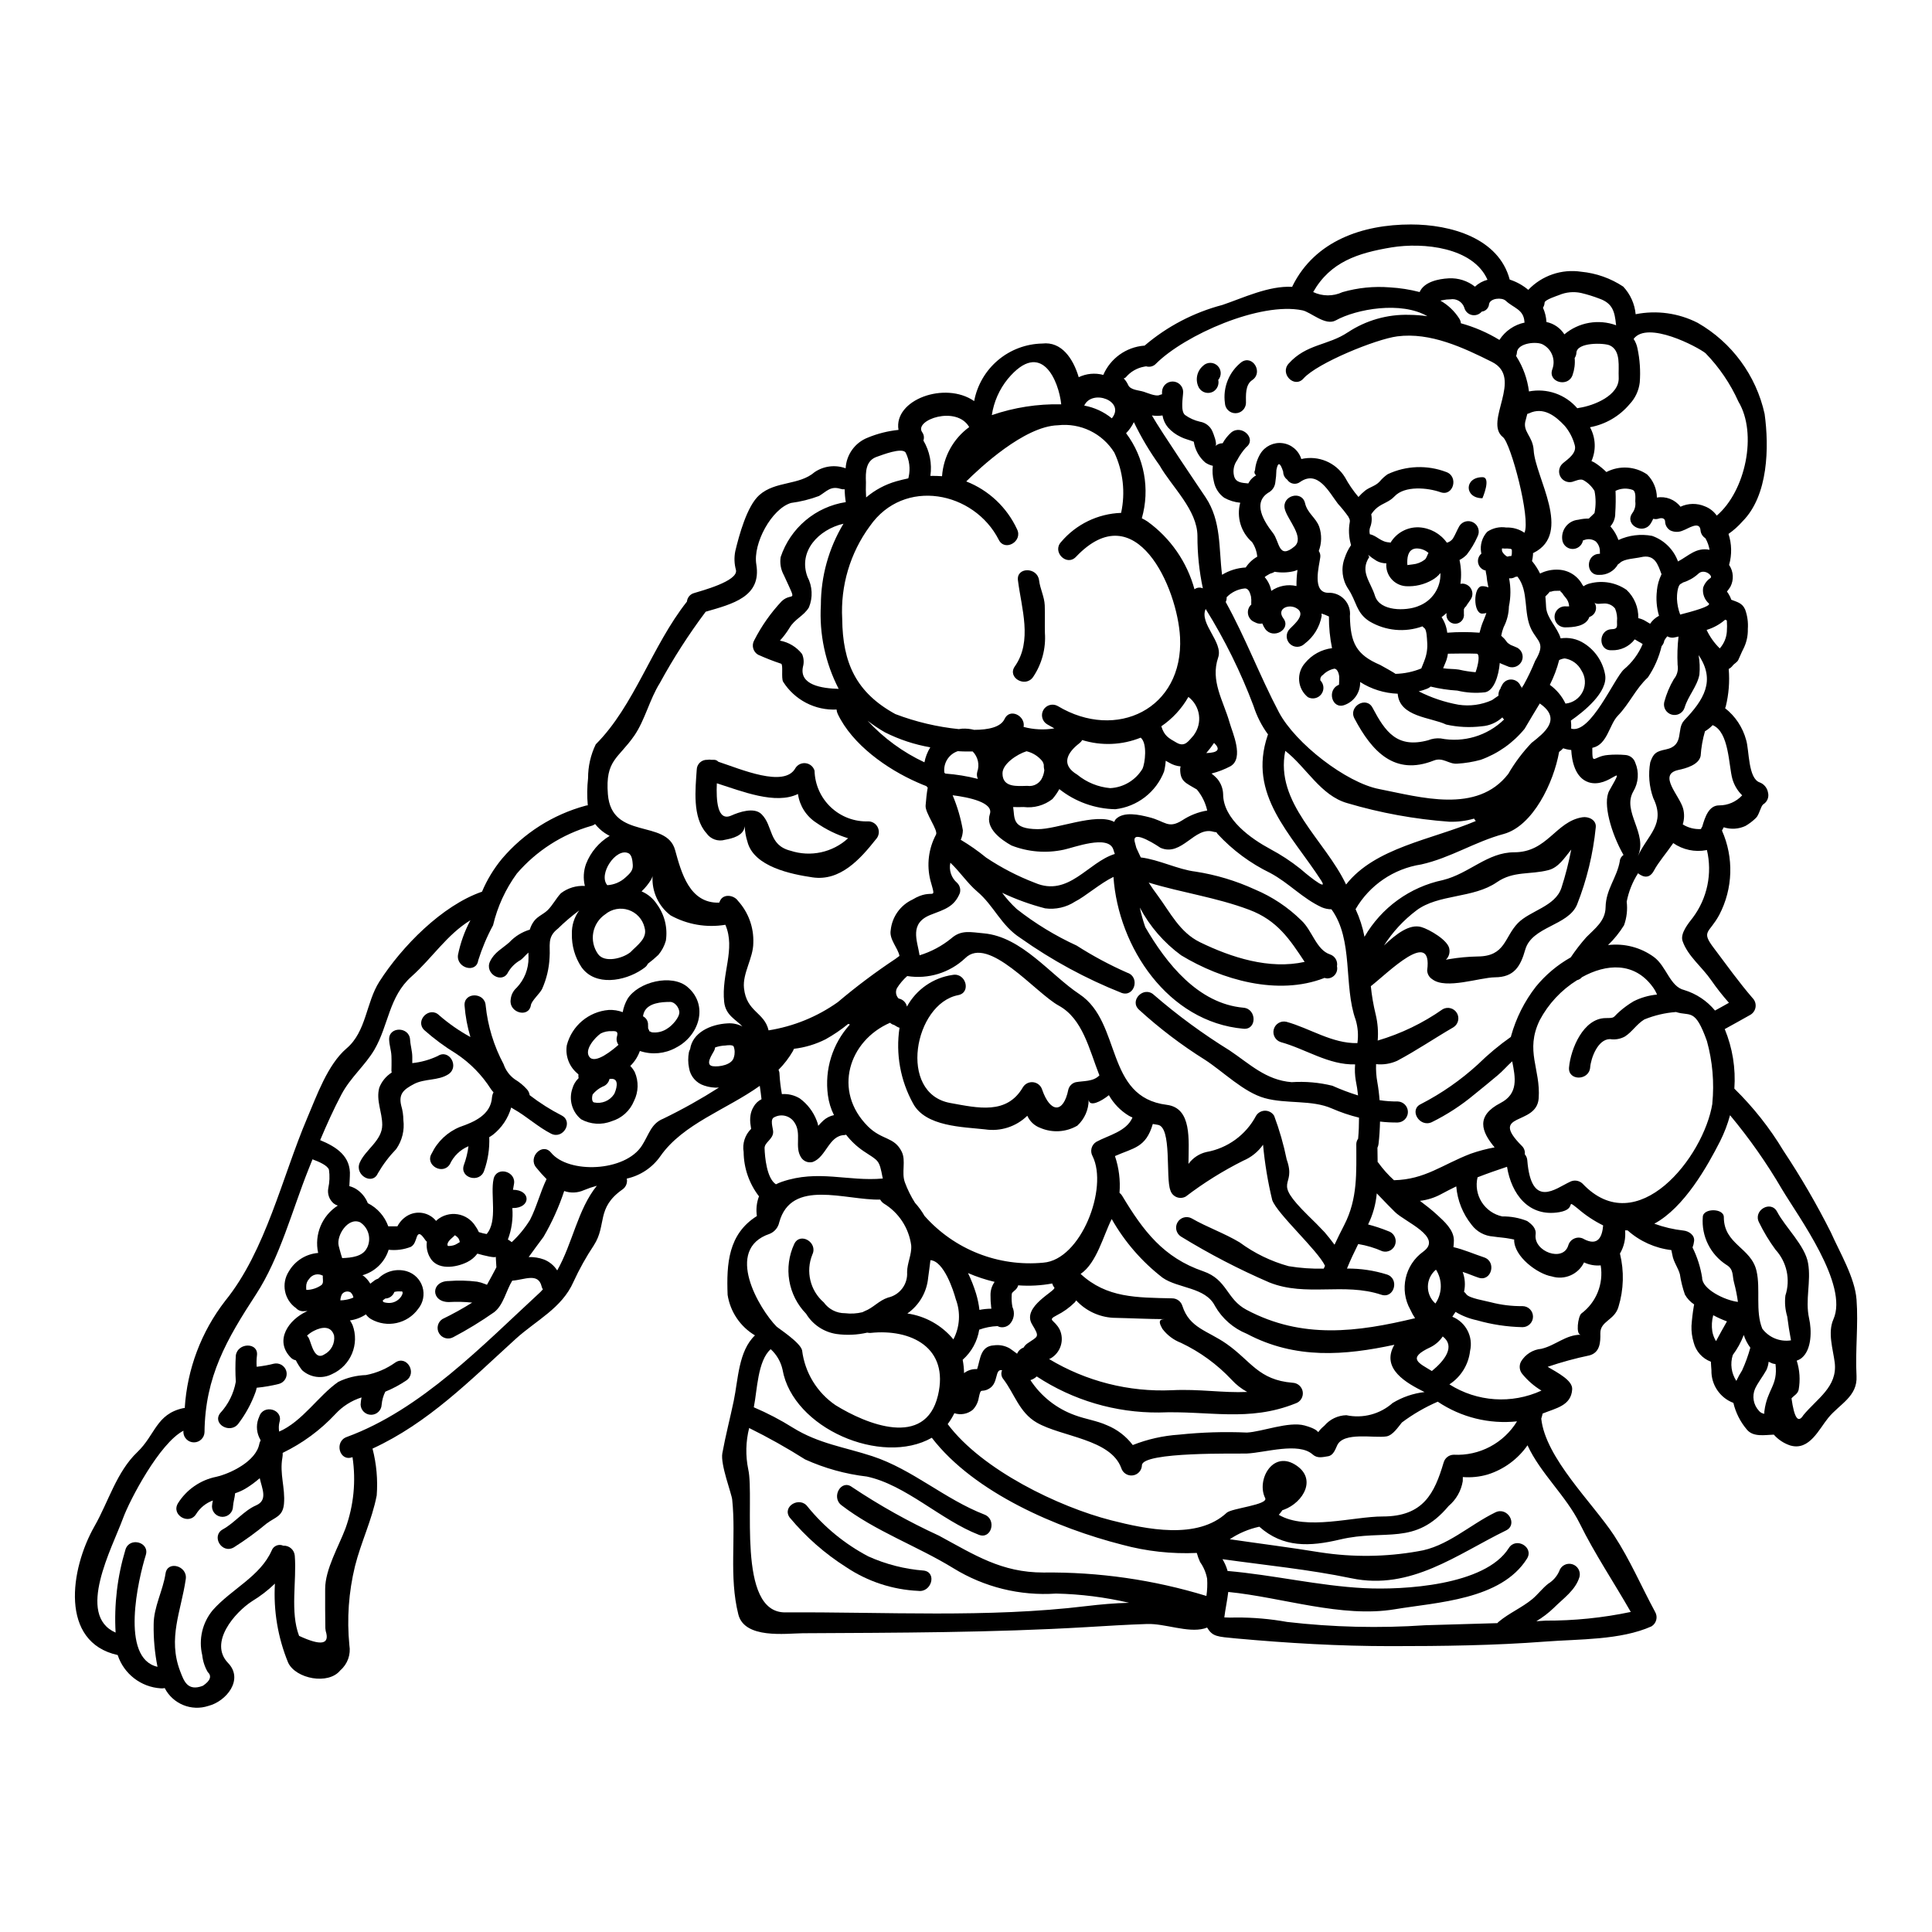 <?xml version="1.0" encoding="UTF-8"?>
<!-- Uploaded to: ICON Repo, www.iconrepo.com, Generator: ICON Repo Mixer Tools -->
<svg fill="#000000" width="800px" height="800px" version="1.1" viewBox="144 144 512 512" xmlns="http://www.w3.org/2000/svg">
 <g>
  <path d="m544.49 314.98c0.559 0.238 1.113 0.434 1.648 0.699h0.004c0.641 0.371 1.105 0.98 1.293 1.695 0.188 0.719 0.078 1.477-0.305 2.113-0.793 1.301-2.473 1.738-3.805 0.996 0.027 0.023 0.051 0.023 0.074 0.047-0.156-0.055-0.312-0.117-0.461-0.195-0.34-0.121-0.652-0.27-0.969-0.395v0.004c-0.18-0.07-0.352-0.16-0.512-0.27-0.293 3.492-1.551 7.32-3.852 7.781-2.469 0.293-4.973 0.145-7.391-0.438-2.391-0.145-4.762-0.5-7.086-1.066-0.281 0.258-0.609 0.457-0.969 0.582-0.707 0.285-1.438 0.512-2.18 0.68 3.32 1.688 6.875 2.883 10.543 3.543 3.012 0.461 6.094 0.039 8.871-1.215 0.676-0.438 1.18-0.852 1.719-1.18h0.004c-0.047-0.555 0.07-1.113 0.336-1.602 0.113-0.141 0.203-0.297 0.27-0.461v-0.316h0.168c0.332-1.129 1.367-1.91 2.547-1.91 1.195 0.008 2.246 0.777 2.617 1.91h0.191c-0.023 0.172-0.023 0.316-0.047 0.461 0.191-0.316 0.395-0.676 0.605-0.969h0.004c1.137-2.051 2.144-4.172 3.027-6.348 2.836-4.754 0.727-4.926-0.992-8.293-2.231-4.383-0.582-10.133-3.707-14.031l-0.535 0.07h-0.004c-0.43 0.281-0.938 0.418-1.449 0.395-0.074 0-0.145-0.027-0.219-0.027h-0.004c0.48 2.469 0.465 5.012-0.047 7.477-0.039 1.922-0.52 3.809-1.406 5.512-0.285 0.727-0.496 1.484-0.629 2.254 0.266 0.242 0.531 0.484 0.789 0.75 0.145 0.168 0.652 0.789 0.699 0.898 0.195 0.145 0.242 0.215 0.098 0.168 0.07 0.047 0.898 0.582 0.898 0.605 0.09 0.031 0.16 0.074 0.16 0.074zm-91.672 178.61c-4.633-0.023-9.262-0.266-13.891-0.363-3.715-0.223-7.199-1.871-9.723-4.606-0.105 0.18-0.227 0.352-0.363 0.508-1.406 1.395-3.023 2.559-4.797 3.445-2.668 1.383-0.605 1.066 0.789 3.777 1.293 2.785 0.254 6.094-2.402 7.637-0.133 0.066-0.27 0.125-0.414 0.168 9.812 5.914 21.156 8.789 32.602 8.266 7.203-0.363 13.48 0.75 19.906 0.461-1.543-0.84-2.934-1.93-4.121-3.223-3.824-4.074-8.379-7.398-13.43-9.793-1.957-0.75-3.66-2.035-4.922-3.707-1.492-2.519-0.23-2.57 0.766-2.57zm-104.57 7.961c-3.469 3.031-3.586 10.934-4.438 15.125h0.004c-0.027 0.09-0.043 0.18-0.047 0.27 3.586 1.527 7.047 3.332 10.348 5.402 6.883 4.266 13.621 5.117 21.09 7.566 10.668 3.516 19.125 11.367 29.691 15.465 3.297 1.281 1.871 6.668-1.5 5.356-10.035-3.879-19.344-13.238-29.695-15.441v0.004c-5.648-0.66-11.156-2.191-16.336-4.535-4.793-3.035-9.742-5.812-14.828-8.324-0.91 3.586-0.992 7.332-0.242 10.957 1.742 7.609-3.199 37.984 9.793 37.906 26.398-0.168 53.621 1.504 79.824-1.672 3.66-0.434 7.516-0.789 11.32-0.871h-0.004c-6.352-1.484-12.844-2.305-19.367-2.445-9.543 0.652-19.051-1.695-27.195-6.715-9.676-5.938-20.652-9.77-29.668-16.699-2.812-2.156-0.051-7.008 2.809-4.801v-0.004c7.324 4.891 15.023 9.195 23.027 12.871 9.504 5.141 16.559 9.77 27.684 9.77h-0.004c14.633-0.172 29.207 1.922 43.199 6.207 0.223-1.508 0.285-3.035 0.191-4.559-0.289-1.59-0.926-3.098-1.863-4.414-0.363-0.777-0.656-1.59-0.875-2.422-6.672 0.301-13.355-0.434-19.801-2.184-16.969-4.328-39.148-13.668-50.422-28.34-13.309 7.562-36.82-2.496-39.562-18.059l0.004 0.004c-0.465-2.086-1.559-3.977-3.137-5.418zm287.75-13.188c0.512 6.762-0.363 13.43 0 20.312 0.293 5.434-4.508 7.418-7.477 11.051-2.473 3.008-4.992 8.75-9.984 7.367v0.008c-1.723-0.551-3.266-1.555-4.461-2.91-2.363 0.074-5.457 0.727-7.152-1.355-1.727-2.039-2.945-4.457-3.562-7.055-3.582-1.359-5.914-4.832-5.816-8.66-0.047-0.75-0.121-1.504-0.145-2.254-2.262-0.848-3.965-2.75-4.559-5.09-0.438-1.43-0.633-2.922-0.582-4.414 0.117-1.73 0.32-3.457 0.609-5.168 0.02-0.172 0.055-0.34 0.098-0.508-1.016-0.66-1.855-1.559-2.449-2.617-0.613-1.746-1.059-3.551-1.332-5.383-0.461-1.695-1.695-3.316-1.969-4.992-0.07-0.414-0.191-0.898-0.293-1.406-4.301-0.508-8.344-2.328-11.582-5.211-0.227 0.004-0.453-0.004-0.68-0.027 0.215 2.144-0.262 4.305-1.359 6.16 1.141 4.66 1.008 9.543-0.395 14.129-1.02 3.562-4.848 3.731-4.801 7.008 0.051 2.328-0.07 5.066-2.859 5.84-3.758 0.785-7.465 1.797-11.102 3.031 2.836 1.672 6.668 3.66 6.496 5.988-0.266 4.328-4.328 4.969-7.828 6.398-0.094 0.438-0.215 0.898-0.363 1.359 1.113 10.422 13.598 22.301 19.285 30.93 4.266 6.523 7.269 13.598 10.906 20.312 0.758 1.328 0.316 3.016-0.992 3.805-8.242 3.684-19.246 3.34-28.07 4.023-13.621 1.043-27.293 1.211-40.965 1.211-13.887 0-27.223-0.789-41.012-2.035-5.066-0.488-6.231-0.461-7.707-2.887-0.27 0.094-0.508 0.191-0.789 0.266-4.387 1.18-10.422-1.383-15.148-1.211-5.356 0.172-10.668 0.512-16.023 0.828-25.039 1.48-50.055 1.48-75.18 1.621-4.488 0.051-15.441 1.574-17.09-4.992-2.523-10.059-0.559-20.289-1.625-30.422-0.145-1.551-3.148-9.285-2.617-12.266 0.852-4.703 2.062-9.285 3.031-13.938 1.18-5.625 1.234-13.16 5.625-17.32l-0.004 0.004c-3.894-2.32-6.555-6.258-7.25-10.738-0.316-8.266 0.168-16.117 7.758-20.891-0.258-1.715-0.086-3.465 0.508-5.094 0.023-0.023 0.051-0.07 0.074-0.094-2.617-3.371-4.059-7.512-4.094-11.781-0.383-2.246 0.359-4.535 1.984-6.133-0.023-0.293-0.074-0.605-0.145-1.02-0.141-0.84-0.148-1.699-0.023-2.547 0.113-0.785 0.379-1.543 0.789-2.227 0.48-0.891 1.223-1.613 2.133-2.062-0.121-1.18-0.293-2.363-0.461-3.543-8.871 6.328-20.336 10.059-26.324 18.617-2.117 3.039-5.305 5.168-8.922 5.965 0.242 1.117-0.227 2.273-1.184 2.906-6.984 4.922-4.051 9.379-7.539 14.762h0.004c-2.055 3.086-3.863 6.328-5.41 9.699-3.078 6.981-9.84 10.156-15.297 15.102-12.168 11.074-23.172 22.273-37.957 29.086 1.055 4.047 1.43 8.242 1.113 12.41-1.258 6.519-4.168 12.387-5.766 18.785v0.004c-1.664 6.828-2.164 13.895-1.48 20.891 0.426 2.488-0.484 5.019-2.398 6.668-3.148 3.938-11.781 2.254-13.816-2.012-2.731-6.637-3.934-13.801-3.516-20.969-1.832 1.773-3.859 3.332-6.039 4.652-4.508 2.91-11.605 10.957-6.371 16.387 4.215 4.363-0.461 10.16-5.211 11.367-4.5 1.496-9.418-0.508-11.586-4.723-0.344 0.086-0.695 0.109-1.043 0.07-5.254-0.328-9.777-3.824-11.418-8.824-15.395-3.394-12.652-22.734-6.137-34.152 3.66-6.398 5.844-14.398 11.348-19.633 4.773-4.582 4.992-10.059 12.117-11.637h0.004c0.145-0.027 0.289-0.043 0.438-0.051 0.648-10.32 4.379-20.207 10.715-28.383 10.762-13.262 15.098-32.848 21.742-48.457 2.496-5.84 5.402-14.168 10.422-18.449 5.285-4.484 5.141-12.145 8.703-17.711 5.902-9.234 16.578-20.164 27.199-23.824l-0.004 0.004c1.332-3.16 3.121-6.109 5.309-8.75 5.789-6.801 13.5-11.691 22.117-14.035 0.195-0.066 0.402-0.098 0.609-0.098-0.219-2.402-0.195-4.824 0.074-7.223-0.008-3.098 0.688-6.156 2.035-8.945 10.234-10.234 14.883-26.105 24.168-37.836h-0.004c0.102-1.082 0.867-1.98 1.914-2.258 1.746-0.555 11.734-3.148 11.078-6.109h0.004c-0.461-1.641-0.516-3.371-0.172-5.039 0.992-4.121 3.078-11.898 6.348-14.809 4.266-3.805 10.566-2.523 14.688-6.109h0.004c2.414-1.625 5.461-1.996 8.195-0.996 0.188-3.617 2.469-6.793 5.84-8.117 2.609-1.082 5.359-1.773 8.168-2.059-1.355-7.977 12.316-12.988 20.051-7.637 0.797-4.231 3.027-8.059 6.316-10.836 3.289-2.777 7.438-4.336 11.742-4.414 5.066-0.605 8.168 3.938 9.648 8.918l-0.004 0.004c2.031-0.977 4.344-1.191 6.519-0.609 1.891-4.375 6.039-7.356 10.789-7.754 0.047 0 0.07 0.023 0.121 0.023 5.981-5.113 13.043-8.812 20.652-10.809 5.477-1.844 12.266-5.141 18.5-4.797 0.047-0.098 0.07-0.195 0.117-0.293 5.938-11.902 18.5-16.238 31.344-16.238 10.566 0 23.273 3.609 26.184 14.613 0.047 0.023 0.117 0.023 0.168 0.047 1.734 0.582 3.348 1.488 4.75 2.668 3.613-3.797 8.852-5.586 14.031-4.801 3.977 0.379 7.801 1.73 11.129 3.938 1.883 2.008 3.043 4.582 3.297 7.32 5.578-1.109 11.367-0.305 16.434 2.281 9.055 5.184 15.496 13.953 17.742 24.141 1.211 8.773 0.996 21.621-5.863 28.48v0.004c-1.098 1.25-2.344 2.363-3.707 3.32 0.867 2.644 0.926 5.488 0.168 8.168v0.059c1.164 1.715 1.293 3.926 0.34 5.766-0.293 0.438-0.582 0.875-0.922 1.285 0.098 0.145 0.191 0.293 0.363 0.508v0.004c0.332 0.512 0.598 1.066 0.785 1.648 1.527 0.605 2.934 0.848 3.684 2.617 0.594 1.645 0.832 3.394 0.703 5.141 0.051 1.848-0.367 3.684-1.215 5.328-0.484 0.922-0.848 1.918-1.309 2.863-0.34 0.68-1.066 0.945-1.504 1.527h0.004c-0.281 0.363-0.637 0.66-1.043 0.871 0.285 3.344 0.02 6.707-0.789 9.965-0.039 0.148-0.094 0.297-0.168 0.434 2.719 2.129 4.672 5.082 5.574 8.414 0.852 2.754 0.484 10.234 3.637 11.27v-0.004c1.129 0.449 1.945 1.449 2.156 2.648 0.328 1.211-0.184 2.496-1.258 3.148-0.652 0.461-1.09 2.812-1.918 3.59-0.836 0.824-1.773 1.543-2.789 2.133-1.809 0.844-3.867 0.973-5.769 0.359-0.172 0.285-0.324 0.574-0.461 0.875 3.176 7.152 2.918 15.363-0.699 22.301-2.691 5.016-4.973 4.215-1.406 8.895 3.394 4.508 6.57 8.965 10.234 13.211 0.602 0.617 0.887 1.477 0.777 2.328-0.109 0.855-0.602 1.613-1.336 2.062-2.277 1.258-4.535 2.57-6.836 3.805 2.062 4.992 2.934 10.395 2.547 15.781 5.008 4.902 9.375 10.422 12.988 16.43 4.629 6.965 8.836 14.203 12.594 21.672 2.312 5.238 6.359 11.953 6.793 17.773zm-14.168 30.762c3.637-4.461 9.188-7.562 8.387-14.059-0.438-3.488-1.918-7.898-0.344-11.438 4.074-9.164-9.211-27.074-13.621-34.449-4.035-6.918-8.645-13.484-13.773-19.633-0.645 2.387-1.531 4.699-2.644 6.91-3.344 6.57-9.477 17.551-17.43 21.84h0.004c2.504 0.914 5.109 1.523 7.758 1.816 1.359 0.145 2.981 1.18 2.785 2.785v0.004c-0.066 0.578-0.203 1.148-0.414 1.695 1.25 2.523 2.109 5.219 2.547 7.996-0.07 3.031 6.012 6.016 9.477 6.422l0.004 0.004c-0.234-1.715-0.574-3.418-1.02-5.09-0.531-1.867 0-3.543-2.059-4.75-4.234-2.75-6.625-7.594-6.231-12.629 0-2.426 5.578-2.426 5.578 0 0 7.269 7.246 8.047 8.66 14.254 1.117 4.773-0.363 10.664 1.527 15.297h-0.004c1.762 2.367 4.695 3.562 7.613 3.102-0.395-2.086-0.727-4.191-0.992-6.297v-0.004c-0.547-1.805-0.715-3.703-0.488-5.574 1.383-4.227 0.383-8.867-2.617-12.145-1.668-2.269-3.129-4.688-4.363-7.223-1.672-3.176 3.125-6.016 4.797-2.812 2.156 4.098 7.418 8.969 8.195 13.621 0.848 4.894-0.828 9.676 0.266 14.617 0.703 3.078 0.75 8.266-1.969 10.496v0.004c-0.395 0.305-0.836 0.543-1.309 0.699 0.801 2.496 0.973 5.152 0.508 7.734-0.293 1.137-1.137 1.406-1.891 2.254 0.723 5.144 1.719 6.656 3.078 4.562zm-10.262-1.043c0.75-6.059 3.66-6.785 2.957-12.594-0.289-0.027-0.574-0.086-0.852-0.172-0.34-0.145-0.652-0.293-0.969-0.438v0.004c-0.07 0.754-0.27 1.488-0.582 2.18-0.922 1.672-2.203 3.246-3.004 4.949v-0.004c-0.855 1.984-0.457 4.285 1.016 5.867 0.352 0.445 0.871 0.73 1.434 0.785-0.016-0.191-0.016-0.387 0-0.578zm-3.711-16.926c-0.758-1.02-1.348-2.156-1.742-3.367-0.719 1.895-1.699 3.68-2.91 5.305-0.734 2.312-0.387 4.832 0.945 6.859 0.445-0.961 0.957-1.891 1.527-2.785 0.883-1.941 1.613-3.953 2.18-6.012zm-8.895-220.51c7.66-6.547 10.812-21.766 5.746-30.199-2.137-4.758-5.09-9.105-8.727-12.848-2.133-1.699-15.395-8.703-19.055-3.781 0.5 0.758 0.848 1.605 1.02 2.496 0.637 2.973 0.84 6.019 0.605 9.051-0.254 2.156-1.199 4.172-2.691 5.746-2.684 3.195-6.391 5.356-10.492 6.109 1.52 2.766 1.664 6.082 0.391 8.969 0.484 0.195 0.938 0.445 1.359 0.75 0.922 0.648 1.789 1.367 2.594 2.156 3.438-1.793 7.586-1.551 10.789 0.633 1.641 1.621 2.574 3.828 2.594 6.133 2.371-0.422 4.781 0.516 6.25 2.426 2.047-0.953 4.402-0.988 6.477-0.098 1.266 0.488 2.359 1.344 3.141 2.457zm6.738 74.125v0.004c-1.223-1.195-2.117-2.688-2.594-4.328-1.016-3.609-0.848-12.457-5.234-14.277-0.602 0.633-1.285 1.18-2.035 1.625-0.617 2.117-1 4.297-1.145 6.496-0.438 2.402-3.938 3.344-5.902 3.758-5.578 1.211 0.316 6.738 1.258 10.234 0.359 1.379 0.324 2.832-0.098 4.195 1.445 0.898 3.129 1.328 4.828 1.234 0.07-0.234 0.184-0.457 0.336-0.652 0.727-2.523 1.746-5.625 4.461-5.625 2.324 0.016 4.547-0.953 6.125-2.664zm-4.07-43.328c0.074-1.008 0.074-2.019 0-3.027l-0.438-0.195c-1.426 1.246-3.106 2.172-4.918 2.715 0.859 1.828 2.039 3.484 3.484 4.898 1.09-1.219 1.746-2.762 1.871-4.391zm-3.148 100.37c1.234-0.68 2.449-1.336 3.707-2.062-1.691-1.906-3.269-3.914-4.723-6.008-2.402-3.492-6.184-6.352-7.566-10.352-0.703-2.035 1.625-4.797 2.715-6.203 3.84-5.133 5.207-11.703 3.734-17.941-0.047 0.027-0.094 0.047-0.148 0.051-3.055 0.582-6.219-0.094-8.773-1.867-1.77 2.594-3.938 5.07-5.117 7.297-1.062 1.988-2.59 1.969-4.215 0.703-1.465 2.293-2.484 4.844-3.004 7.516 0.254 2.109 0.016 4.25-0.703 6.254-1.191 1.922-2.613 3.688-4.242 5.258 4.301-0.523 8.637 0.602 12.141 3.148 3.371 2.473 4.242 7.871 8.074 8.773 3.188 0.977 6.019 2.863 8.141 5.434zm0.27 87.625c0.945-1.742 1.914-3.543 2.91-5.258h-0.004c-1.207-0.441-2.383-0.965-3.516-1.574-0.031-0.031-0.074-0.051-0.121-0.051-0.379 1.398-0.461 2.859-0.242 4.293 0.168 0.918 0.504 1.793 0.992 2.586zm-0.969-62.977h-0.004c0.551-5.566 0.062-11.191-1.43-16.582-3.176-8.895-4.414-6.445-8.191-7.684-2.883 0.215-5.711 0.879-8.387 1.969-2.035 1.234-3.273 3.344-5.164 4.531-1.199 0.66-2.586 0.898-3.938 0.68-3.246 0-5.066 5.066-5.258 7.516-0.316 3.562-5.902 3.586-5.602 0 0.438-4.871 3.758-13.09 9.77-13.09 2.523 0 1.82-0.168 3.516-1.645v-0.004c1.188-1.062 2.481-2.004 3.852-2.812 1.934-0.969 4.031-1.566 6.184-1.77-0.289-0.707-0.664-1.375-1.117-1.988-4.894-6.738-12.359-6.184-18.781-2.617-0.336 0.395-0.785 0.672-1.289 0.789-4.184 2.606-7.606 6.273-9.914 10.625-3.938 8.172 0.293 12.898-0.266 20.703-0.535 7.391-13.43 3.586-4.465 12.594l0.004 0.004c0.602 0.574 0.895 1.402 0.785 2.227 0.383 0.434 0.609 0.98 0.656 1.555 1.043 13.086 7.539 7.477 11.246 5.766h-0.004c1.109-0.609 2.481-0.43 3.398 0.438 14.488 15.352 32.16-7.047 34.414-21.227zm-0.535-139.24c0.922-0.555-1.695-2.785-3.293-1.066l-0.004 0.004c-1.137 1.012-2.481 1.766-3.938 2.207-0.172 0.133-0.359 0.25-0.559 0.34-0.922 0.414-1.066 3.031-1.043 3.977v-0.004c0.059 1.434 0.348 2.852 0.852 4.191 3.32-0.848 8.219-2.203 7.613-2.934v0.004c-1.188-1.051-1.762-2.629-1.527-4.191 0.336-1.039 1.012-1.938 1.914-2.547zm-8.582-4.414c2.887-1.527 4.824-3.801 8.387-3.102v0.004c-0.184-1.086-0.559-2.129-1.113-3.078-0.746-0.465-1.223-1.258-1.289-2.133-0.238-2.617-3.469-0.27-4.606 0.074-1.07 0.508-2.316 0.508-3.391 0-0.848-0.504-1.375-1.414-1.383-2.398-0.051-0.898-0.973-0.969-1.625-0.75v-0.004c-0.488 0.18-1.023 0.203-1.527 0.07-0.211 0.484-0.461 0.945-0.75 1.383-2.035 2.91-6.883 0.145-4.82-2.832l-0.004-0.004c0.688-0.895 0.984-2.031 0.824-3.148 0-0.789 0.242-2.641-0.676-3.051-1.492-0.539-3.137-0.453-4.559 0.242 0.082 1.969 0.059 3.938-0.074 5.902 0.031 1.293-0.43 2.547-1.285 3.516l0.047 0.047c0.914 1.047 1.625 2.254 2.086 3.562 2.789-1.281 5.906-1.664 8.922-1.09 3.18 1.121 5.695 3.602 6.856 6.769zm1.648 42.117c5.234-5.457 8.41-10.566 3.828-17.32v0.004c0.309 1.703 0.383 3.438 0.219 5.16-0.555 3.106-3.031 5.699-3.938 8.801-0.469 1.418-1.969 2.215-3.406 1.812-1.438-0.398-2.309-1.859-1.977-3.316 0.566-2.133 1.422-4.184 2.547-6.086 0.875-1.047 1.238-2.434 0.996-3.777-0.125-2.508-0.043-5.019 0.238-7.512-0.316 0.07-0.652 0.145-0.945 0.215-0.688 0.18-1.418 0.086-2.035-0.27-0.301 0.344-0.566 0.719-0.785 1.121-0.074 0.551-0.32 1.07-0.707 1.477-0.699 2.957-1.934 5.766-3.637 8.289-3.293 3.055-4.848 6.934-7.996 10.184-2.231 2.328-2.754 7.539-6.547 8.434-0.062 0.023-0.125 0.039-0.191 0.047 0 4.996 0.215 2.184 4.168 1.895v-0.004c1.508-0.133 3.027-0.133 4.535 0 1.238 0.059 2.309 0.879 2.688 2.059 1.055 2.477 0.855 5.309-0.531 7.613-3.055 5.356 3.938 11.152 1.211 17.16 2.617-5.742 7.477-8.48 4.07-15.441-1.082-3.023-1.355-6.281-0.785-9.445 0.852-2.449 1.574-2.883 4.144-3.418 5.047-1.047 2.668-5.406 4.856-7.684zm-7.223-34.422v0.004c0.145-1.508 0.566-2.973 1.234-4.328-0.949-2.449-1.695-5.43-5.512-4.508-1.453 0.34-4.359 0.414-5.453 1.457h0.004c-0.18 0.16-0.375 0.305-0.582 0.434-1.016 1.797-2.953 2.871-5.019 2.789-3.586 0.168-3.586-5.406 0-5.578 0.121 0 0.168-0.023 0.242-0.023h0.004c0.004-0.168-0.004-0.34-0.023-0.508 0.043-1.031-0.352-2.031-1.09-2.754-0.754-0.531-1.695-0.715-2.594-0.512-0.27 0.074-0.512 0.145-0.789 0.242-0.258 1.375-1.496 2.344-2.894 2.266-1.395-0.082-2.516-1.184-2.617-2.578-0.129-1.25 0.246-2.5 1.043-3.473 0.797-0.969 1.949-1.578 3.203-1.691 0.93-0.219 1.883-0.324 2.836-0.316 0.047-0.047 0.07-0.098 0.117-0.145 0.461-0.438 0.922-0.848 1.359-1.309 0.387-1.938 0.387-3.93 0-5.867-0.723-1.215-1.758-2.215-3.004-2.887-0.789-0.395-2.133 0.27-2.91 0.488h0.004c-1.262 0.297-2.562-0.301-3.16-1.453-0.594-1.152-0.332-2.559 0.637-3.418 0.047-0.023 0.074-0.074 0.098-0.098 1.359-1.113 3.754-2.715 3.078-4.848v-0.004c-0.5-1.84-1.391-3.551-2.617-5.012-2.473-2.668-5.695-5.164-9.5-3.32l-0.004-0.004c-0.141 0.059-0.285 0.109-0.434 0.145-0.121 0.508-0.242 0.992-0.395 1.527-1.043 3.176 1.844 4.215 2.086 8.074 0.395 7.223 10.398 22.008-0.023 27.223-0.051 0.023-0.098 0.023-0.145 0.047h-0.004c0.012 0.129 0.012 0.262 0 0.395-0.043 0.586-0.129 1.168-0.266 1.742l0.07 0.07c0.809 0.992 1.504 2.074 2.062 3.227 1.527-0.77 3.234-1.121 4.945-1.02 2.652 0.129 5.039 1.652 6.277 4 0.098 0.121 0.191 0.27 0.293 0.395h-0.004c0.547-0.383 1.168-0.648 1.82-0.789 3.289-0.828 6.781-0.203 9.574 1.723 2.074 1.938 3.211 4.676 3.125 7.512 0.598 0.125 1.168 0.336 1.699 0.629 0.484 0.27 0.945 0.559 1.434 0.852 0.598-0.891 1.41-1.613 2.359-2.109-0.641-2.168-0.828-4.445-0.547-6.691zm-3.781 14.168v0.004c-0.34-0.238-0.695-0.449-1.066-0.633-0.34-0.191-0.68-0.395-1.02-0.605-1.457 1.914-3.758 2.992-6.156 2.887-3.59 0.168-3.543-5.402 0-5.574 1.598-0.047 1.504-0.559 1.453-2.035 0.125-1.172-0.051-2.359-0.508-3.445-0.703-0.895-1.797-1.391-2.934-1.332-0.676-0.023-2.133 0.344-2.57-0.293 0.461 0.66 0.582 1.5 0.324 2.262-0.258 0.762-0.863 1.355-1.633 1.598-0.875 2.543-4.328 2.754-6.547 2.754h0.004c-1.5-0.059-2.688-1.289-2.688-2.789s1.188-2.731 2.688-2.789c0.215 0 0.699 0.051 1.18 0.023-0.027-0.641-0.219-1.266-0.555-1.812-0.367-0.559-0.852-1.02-1.18-1.574-0.332-0.555-1.18-0.75-0.047-0.75-0.727 0-1.457-0.023-2.184 0.023-0.434 0.027-1.355 0.461-1.039 0.098l-0.004-0.004c-0.402 0.484-0.832 0.945-1.285 1.383 0.074 0.875 0.145 1.793 0.191 2.836 0.195 2.981 3.008 5.356 3.856 8.266l0.004 0.004c2.18-0.34 4.41 0.145 6.254 1.355 2.887 1.844 4.883 4.801 5.508 8.168 0.945 4.723-5.844 10.035-9.055 12.266h0.004c0.086 0.707 0.109 1.422 0.074 2.133 5.164 1.527 11.391-13.332 13.961-15.68v-0.004c2.18-1.809 3.891-4.117 4.988-6.731zm-1.406-1.895v0.008c-0.164 0.105-0.336 0.203-0.512 0.289v0.023c0.184-0.086 0.355-0.191 0.52-0.309zm-4.656 59.434v0.008c0.074-0.672 0.438-1.273 0.996-1.648-3.223-5.625-5.602-13.777-3.758-17.043 4.871-8.559 0.047-0.461-5.457-2.203-3.656-1.18-4.484-5.769-4.629-8.559-0.727-0.07-1.441-0.223-2.133-0.461-0.328 0.359-0.695 0.684-1.09 0.969-1.43 8.121-6.93 19.637-14.688 21.746-7.59 2.035-14.105 6.348-21.84 8.07h-0.004c-7.293 1.117-13.691 5.473-17.402 11.852 1.086 2.336 1.879 4.797 2.363 7.324 4.481-7.731 12.031-13.195 20.773-15.031 7.031-1.742 11.781-7.367 18.934-7.367 8.773 0 10.953-8.168 18.035-9.281 1.598-0.27 3.777 0.699 3.543 2.688-0.699 7.004-2.363 13.883-4.949 20.434-2.328 5.672-11.996 5.766-13.746 11.996-1.258 4.438-2.957 7.273-8.023 7.297-4.047 0.047-12.988 3.269-16.578 0.531h0.004c-0.84-0.508-1.363-1.414-1.383-2.394 1.527-11.441-10.566 0.848-14.934 4.215 0.254 2.519 0.684 5.019 1.285 7.477 0.551 2.269 0.73 4.609 0.535 6.934 6.164-1.812 11.988-4.621 17.246-8.316 1.324-0.73 2.984-0.273 3.75 1.027 0.762 1.305 0.344 2.981-0.938 3.773-5.019 2.91-9.77 6.156-14.883 8.871-1.754 0.793-3.688 1.102-5.602 0.895-0.066 1.617 0.047 3.234 0.34 4.824 0.277 1.562 0.473 3.141 0.582 4.723 1.594 0.246 3.211 0.359 4.824 0.34 1.5 0.059 2.688 1.289 2.688 2.789s-1.188 2.731-2.688 2.789c-1.57 0.016-3.141-0.066-4.703-0.246-0.047 2.012-0.168 4-0.395 5.938v0.004c-0.039 0.344-0.141 0.68-0.289 0.992 0 1.234 0.027 2.5 0.051 3.781l0.168 0.168c1.223 1.695 2.621 3.258 4.168 4.66 8.242-0.195 12.75-4.121 20.336-7.031h0.004c2.059-0.723 4.176-1.285 6.324-1.672-3.516-4.195-5.043-8.34 1.555-11.758 4.844-2.5 3.938-6.789 3.102-11.051-1.359 1.234-2.57 2.664-3.906 3.754-2.035 1.672-4.047 3.394-6.109 5.019v-0.004c-3.465 2.902-7.266 5.375-11.32 7.371-3.246 1.457-6.109-3.344-2.832-4.82v-0.004c5.465-2.816 10.535-6.348 15.074-10.496 2.719-2.664 5.644-5.106 8.754-7.297 0.023-0.07 0.023-0.145 0.047-0.238 1.32-4.754 3.559-9.203 6.594-13.094 2.566-3.125 5.688-5.746 9.211-7.731 1.262-1.875 2.644-3.668 4.144-5.359 2.231-2.273 5.043-4.262 5.094-7.922 0.09-4.824 3-7.781 3.773-12.238zm-10.766-120.12c3.902-0.578 10.738-3.293 10.492-8.07-0.145-2.715 0.68-7.086-2.363-8.484-1.457-0.676-8.727-0.898-8.848 1.969h0.004c-0.027 0.492-0.188 0.973-0.461 1.383 0.141 1.523-0.051 3.062-0.559 4.504-1.18 3.371-6.57 1.918-5.379-1.477l-0.004 0.004c0.949-2.469-0.059-5.254-2.359-6.547-1.527-1.02-6.957-0.531-7.008 2.133-0.031 0.293-0.105 0.578-0.215 0.852 0.047 0.047 0.086 0.105 0.117 0.168 1.758 2.793 2.883 5.938 3.297 9.211 4.758-0.922 9.648 0.781 12.801 4.457 0.16-0.047 0.32-0.078 0.484-0.102zm9.816-21.887c0-0.094-0.047-0.191-0.047-0.266-0.344-3.32-0.875-5.555-4.387-6.789-1.582-0.613-3.203-1.113-4.852-1.504-1.965-0.426-4.016-0.23-5.863 0.559-0.484 0.191-3.734 1.234-3.805 1.969h-0.004c-0.02 0.492-0.168 0.969-0.434 1.383 0.535 1.184 0.848 2.457 0.918 3.754v0.027c1.961 0.406 3.676 1.586 4.754 3.273 3.812-3.203 9.043-4.117 13.719-2.406zm-9.238 261.91c3.973-2.961 5.953-7.887 5.141-12.773-1.516 0.137-3.039-0.137-4.41-0.785-1.543 3.184-5.18 4.762-8.559 3.707-3.707-0.605-10.086-5.281-9.961-9.77-0.27-0.047-0.582-0.121-0.969-0.191-1.527-0.316-3.031-0.363-4.559-0.605v-0.004c-2.277-0.137-4.379-1.273-5.746-3.102-2.34-2.91-3.758-6.457-4.07-10.18-1.336 0.652-2.691 1.336-4.074 2.086-1.723 0.926-3.606 1.516-5.551 1.742 1.551 1.18 3.102 2.363 4.606 3.758 1.82 1.672 4.387 3.938 4.387 6.691h0.004c-0.008 0.609-0.047 1.215-0.121 1.816 2.754 0.633 5.481 1.844 8.121 2.715 3.394 1.141 1.941 6.523-1.48 5.379-1.383-0.461-2.785-1.09-4.191-1.527l-0.004 0.004c0.629 1.68 0.754 3.508 0.363 5.262 0.234 0.184 0.438 0.406 0.605 0.652 0.727 1.066 4.996 1.719 6.422 2.109h0.004c2.762 0.723 5.606 1.074 8.461 1.043 1.539 0 2.785 1.246 2.785 2.785 0 1.539-1.246 2.789-2.785 2.789-4.109-0.09-8.195-0.707-12.145-1.844-1.977-0.418-3.867-1.164-5.598-2.203-0.27 0.434-0.559 0.848-0.852 1.281v0.004c3.586 1.445 5.582 5.285 4.703 9.051-0.406 3.629-2.418 6.883-5.477 8.871 7.328 4.652 16.512 5.273 24.402 1.648-0.023-0.023-0.023-0.023-0.047-0.023-1.875-1.137-3.543-2.578-4.945-4.266-0.848-0.926-1.023-2.281-0.438-3.391 1.152-1.938 3.164-3.199 5.406-3.394 3.781-0.898 6.422-3.734 10.449-3.734-1.406 0.004-0.746-4.816 0.121-5.602zm0.656-19.754c3.828 2.012 4.894-0.652 5.137-3.609-2.41-1.188-4.66-2.68-6.688-4.438-3.59-2.863 0 0.047-4.894 0.922-8.148 1.406-12.73-4.801-13.891-12.023-2.691 0.898-5.262 1.793-7.805 2.785h-0.004c-0.535 2.246-0.141 4.613 1.09 6.562 1.234 1.953 3.199 3.328 5.457 3.812 2.254-0.035 4.496 0.375 6.59 1.211 1.211 0.852 2.473 1.918 2.25 3.59-0.578 4.508 7.32 7.414 8.66 2.859h0.004c0.242-0.828 0.844-1.5 1.641-1.828 0.797-0.332 1.699-0.281 2.457 0.137zm-10.184 101.13 0.004-0.004c7.606 0.035 15.195-0.734 22.641-2.301-4.414-7.731-9.625-15.512-13.5-23.391-3.66-7.391-10.445-13.332-13.867-20.77v-0.004c-2.559 3.668-6.258 6.387-10.52 7.731-2.144 0.633-4.391 0.863-6.621 0.684 0 0.316 0 0.652-0.023 1.113-0.426 2.555-1.75 4.875-3.731 6.547-8.992 10.715-16.703 6.035-28.801 8.895-8.07 1.914-15.074 2.203-21.375-3.394-2.797 0.602-5.453 1.727-7.832 3.32 8.027 1.18 15.93 2.16 24.074 3.492v-0.004c8.543 1.312 17.25 1.215 25.762-0.289 7.688-1.137 13.672-6.981 20.559-10.324 3.223-1.574 6.035 3.223 2.809 4.797-12.988 6.328-25.191 15.949-40.934 12.68-11.344-2.363-22.828-3.469-34.199-5.066 0.543 0.906 0.977 1.875 1.285 2.883 0.023 0.07 0.023 0.168 0.047 0.238 12.098 1.043 24.121 3.938 36.238 4.559 10.207 0.512 32.023-0.652 38.301-10.629 1.914-3.031 6.738-0.242 4.82 2.809-6.883 10.934-23.801 11.539-35 13.406-14.109 2.363-29.891-3.176-44.164-4.582-0.27 2.301-0.789 4.606-1.043 6.738v0.008c1.035 0.062 2.07 0.07 3.102 0.023 4.543-0.02 9.082 0.375 13.551 1.18 12.152 1.406 24.402 1.699 36.605 0.871 6.398-0.215 12.75-0.34 19.102-0.555 0.129-0.164 0.273-0.312 0.438-0.438 2.754-2.277 6.059-3.66 8.824-5.938 1.477-1.234 2.688-2.887 4.215-4.074v-0.004c1.285-0.781 2.301-1.941 2.91-3.316 0.449-1.441 1.965-2.266 3.418-1.859 1.457 0.406 2.324 1.895 1.961 3.363-1.066 3.562-4.289 5.695-6.832 8.238-1.395 1.344-2.941 2.519-4.606 3.516zm5.332-243.02 0.004-0.004c1.988-0.191 3.731-1.41 4.594-3.211s0.723-3.922-0.375-5.59c-0.883-1.699-2.519-2.875-4.41-3.176-0.516 0.062-1.016 0.211-1.48 0.438-0.578 2.273-1.41 4.477-2.473 6.566 1.777 1.277 3.203 2.981 4.144 4.953zm-1.09 48.891 0.004-0.004c1.082-3.348 1.953-6.754 2.617-10.207-1.77 2.184-3.371 4.754-6.012 5.434-4.871 1.281-9.285 0.168-13.699 3.223-6.277 4.328-15.488 3.078-21.328 7.477h0.004c-3.391 2.559-6.297 5.703-8.582 9.285 3.223-3.055 6.738-5.769 9.863-4.894 2.012 0.555 7.418 3.609 7.477 6.012l0.004-0.004c0.121 0.988-0.227 1.977-0.945 2.664 0.242-0.047 0.531-0.094 0.898-0.168 2.496-0.418 5.023-0.652 7.559-0.699 7.344-0.051 7.008-5.117 10.629-8.848 3.25-3.309 9.891-4.398 11.516-9.293zm-7.781-38.574c3.055-2.449 8.145-6.18 2.062-10.352-1.359 2.277-2.754 4.512-4.004 6.691l0.004-0.004c-3.062 3.758-7.094 6.609-11.656 8.242-2.027 0.555-4.106 0.895-6.203 1.02-2.254 0.191-3.781-1.793-6.231-0.828-10.398 4.121-16.41-2.426-21.02-11.152-1.695-3.176 3.148-6.012 4.801-2.832 3.371 6.371 6.496 10.836 14.738 8.605 1.043-0.422 2.176-0.59 3.297-0.484 6.09 1.191 12.379-0.684 16.824-5.019-0.098-0.082-0.188-0.172-0.27-0.266-0.074-0.094-0.137-0.191-0.191-0.293-1.504 1.387-3.438 2.223-5.481 2.363-3.137 0.383-6.32 0.227-9.406-0.461-4.07-1.941-12.387-1.988-12.848-8.172-3.539-0.129-6.977-1.199-9.961-3.102 0.098 2.711-1.57 5.172-4.121 6.086-3.371 1.281-4.797-4.098-1.477-5.356v-0.004c0.059-0.758 0.074-1.52 0.047-2.277-0.07-0.629-0.484-2.062-1.336-1.969-1.133 0.242-2.172 0.816-2.977 1.648-0.484 0.273-0.754 0.809-0.684 1.359v0.07c0.984 0.98 1.105 2.535 0.277 3.652-0.824 1.117-2.344 1.461-3.57 0.809-1.336-1.078-2.176-2.656-2.316-4.367-0.141-1.711 0.422-3.406 1.566-4.688 1.789-2.184 4.348-3.59 7.148-3.934-0.566-2.762-0.844-5.574-0.824-8.391-0.633-0.312-1.293-0.578-1.969-0.785 0.031 0.199 0.047 0.402 0.051 0.605-0.516 2.949-2.129 5.598-4.523 7.398-1.086 1.09-2.848 1.09-3.934 0-1.09-1.086-1.09-2.848 0-3.934 1.383-1.383 4.582-4.094 1.555-5.598-2.109-1.02-5.07 0.363-3.25 2.809 2.156 2.887-2.688 5.672-4.797 2.836l-0.004 0.004c-0.316-0.461-0.582-0.957-0.785-1.48-0.629 0.133-1.281 0.039-1.844-0.27-0.195-0.094-0.414-0.191-0.605-0.293v0.004c-0.746-0.441-1.242-1.199-1.352-2.055-0.109-0.859 0.184-1.719 0.793-2.332 0.047-0.051 0.074-0.051 0.098-0.074 0-0.121-0.023-0.215-0.023-0.363 0.047-0.605 0.023-1.215-0.074-1.816-0.242-0.824-0.559-2.156-1.672-2.086-1.82 0.184-3.512 1.012-4.777 2.328 0.035 0.438-0.051 0.871-0.242 1.262 5.262 9.5 9.055 19.656 14.082 29.184 4.387 8.312 17.891 18.711 26.566 20.383 10.934 2.133 25.938 6.664 34.203-3.977l0.004 0.004c1.762-3.039 3.883-5.856 6.312-8.391zm-1.996-55.598c1.719-3.684-3.613-23.707-5.695-25.332-5.211-4.098 5.598-15.68-2.934-19.949-7.566-3.781-16.316-7.902-25.066-6.766-5.648 0.727-21.254 7.086-24.871 11.176-2.402 2.691-6.324-1.258-3.938-3.938 4.723-5.285 10.449-4.773 15.707-8.316l0.008 0.004c4.812-3.184 10.492-4.801 16.262-4.629 1.605 0.016 3.211 0.137 4.801 0.363-6.934-4.027-18.738-1.941-24.289 1.113-2.754 1.527-6.594-2.207-8.824-2.668-11.176-2.328-31.172 6.523-38.805 14.133v0.004c-0.668 0.715-1.684 0.988-2.621 0.699-0.184 0.047-0.367 0.082-0.555 0.098-1.859 0.344-3.547 1.316-4.773 2.754-0.164 0.188-0.391 0.309-0.637 0.34 0.086 0.047 0.152 0.113 0.199 0.199 0.418 0.465 0.762 0.996 1.016 1.574 0.633 1.336 2.715 1.336 4.098 1.766 0.852 0.27 3.246 1.312 4.144 0.898 0.234-0.094 0.48-0.168 0.727-0.219v-0.684c0.059-1.508 1.293-2.699 2.801-2.699 1.508 0 2.746 1.191 2.801 2.699-0.027 1.434-0.789 5.164 0.508 6.184 1.18 0.844 2.519 1.445 3.938 1.766 1.453 0.227 2.695 1.18 3.293 2.523 0.293 0.676 1.383 3.394 0.789 3.938 0.523-0.492 1.215-0.758 1.934-0.75 0.598-1.086 1.375-2.062 2.305-2.883 2.812-2.207 6.789 1.719 3.938 3.938l-0.004-0.004c-0.945 1.039-1.754 2.195-2.398 3.445-0.867 1.195-1.168 2.711-0.824 4.144 0.438 1.844 2.133 1.844 3.781 2.012 0.117-0.227 0.246-0.445 0.395-0.652 0.445-0.625 1.027-1.137 1.699-1.504-0.219-0.137-0.375-0.352-0.434-0.602s-0.016-0.516 0.121-0.734c0.137-1.539 0.617-3.031 1.406-4.359 1.23-2.019 3.531-3.125 5.875-2.824 2.344 0.297 4.297 1.945 4.984 4.207 4.488-1.043 9.141 0.898 11.559 4.82 1.012 1.867 2.215 3.621 3.59 5.238 0.531-0.605 1.117-1.164 1.742-1.672 1.234-0.973 2.754-1.211 3.852-2.402h0.004c0.621-0.754 1.348-1.418 2.156-1.969 4.871-2.285 10.461-2.496 15.492-0.582 3.371 1.18 1.914 6.57-1.504 5.356-3.418-1.211-9.5-1.789-12.203 1.117-1.383 1.477-3.031 1.766-4.559 2.957h0.004c-0.629 0.508-1.168 1.113-1.602 1.797 0.25 1.195 0.133 2.438-0.336 3.562-0.16 0.559-0.168 1.152-0.023 1.719 1.844 0.34 2.883 2.086 5.234 2.156 0.094 0.023 0.145 0.074 0.238 0.074 1.578-2.637 4.473-4.203 7.543-4.07 2.957 0.16 5.676 1.66 7.391 4.07 0.645-0.164 1.211-0.551 1.598-1.09 0.656-1.066 1.094-2.254 1.723-3.344h0.004c0.805-1.254 2.457-1.648 3.746-0.895 1.285 0.754 1.75 2.387 1.051 3.703-0.754 1.715-1.715 3.324-2.863 4.805-0.555 0.57-1.199 1.043-1.91 1.402 0.457 2.078 0.539 4.219 0.238 6.328 0.41-0.094 0.84-0.078 1.242 0.047 0.699 0.203 1.285 0.684 1.625 1.328 0.344 0.641 0.41 1.398 0.188 2.09-0.395 0.992-1.211 1.766-1.695 2.715 0.316-0.582-0.438 0.34-0.438 0.602v1.098c0.105 0.672-0.09 1.355-0.531 1.871-0.445 0.52-1.09 0.816-1.77 0.816-0.684 0-1.328-0.297-1.77-0.816-0.445-0.516-0.641-1.199-0.535-1.871v-0.145c-0.406 0.395-0.844 0.758-1.305 1.09 0.816 1.234 1.332 2.648 1.5 4.121 2.852-0.219 5.711-0.219 8.559 0 0.238-0.828 0.434-1.672 0.746-2.473 0.395-1.02 0.789-1.871 1.066-2.754h0.004c-0.363 0.105-0.738 0.164-1.117 0.168-2.426 0-2.426-7.273 0-7.273 0.57-0.008 1.133 0.105 1.652 0.336-0.121-0.582-0.242-1.18-0.34-1.789-0.059-0.816-0.184-1.629-0.367-2.426-0.012-0.082-0.004-0.168 0.027-0.246-0.977-0.188-1.758-0.922-2.008-1.883-0.254-0.961 0.07-1.984 0.828-2.625-0.023-0.098-0.047-0.191-0.07-0.316-0.336-1.977 0.266-4 1.625-5.477 1.488-0.996 3.297-1.395 5.066-1.113 1.703-0.07 3.387 0.414 4.793 1.379zm0.047-55.707c0-0.047-0.047-0.094-0.047-0.168-0.191-3.34-2.887-3.66-4.945-5.598-1.02-0.973-4.172-0.703-4.438 0.898h0.004c-0.094 1.035-0.906 1.859-1.941 1.969-0.641 0.773-1.664 1.121-2.644 0.895-0.977-0.227-1.746-0.984-1.984-1.961-0.527-1.543-2.102-2.473-3.707-2.184-0.676 0-1.352 0.074-2.016 0.219-0.168 0.047-0.395 0.07-0.605 0.121 2.055 1.168 3.785 2.824 5.043 4.824 0.223 0.355 0.355 0.762 0.391 1.18 3.594 0.988 7.027 2.473 10.207 4.41 1.527-2.367 3.938-4.027 6.695-4.602zm-3.394 61.062 0.004 0.004c0.027-0.324 0.02-0.652-0.023-0.973 0.023 0 0.023-0.07-0.023-0.145 0.016 0.043 0.023 0.094 0.023 0.145-0.023 0.051-0.121 0-0.27-0.117-0.543-0.086-1.094-0.113-1.645-0.078-0.219-0.023-0.438-0.023-0.656-0.047-0.066 0.301-0.039 0.613 0.074 0.898 0.305 0.543 0.758 0.984 1.305 1.285 0.223-0.066 0.453-0.113 0.684-0.148h0.395-0.004c0.102-0.262 0.152-0.539 0.152-0.82zm1.383 230.13v0.004c-7.398 0.785-14.836-1.062-21.012-5.211-3.371 1.461-6.562 3.309-9.504 5.512-0.973 1.18-2.402 3.398-4.074 3.684-3.269 0.535-11.414-1.309-13.086 2.402-0.488 1.043-0.996 2.641-2.402 2.863-1.527 0.238-2.836 0.629-4.098-0.484-3.731-3.32-12.594-0.461-17.43-0.242-2.328 0.098-27.684-0.531-27.805 3.102l0.004-0.004c-0.039 1.371-1.062 2.512-2.422 2.699s-2.652-0.637-3.059-1.949c-2.809-7.707-15.805-8.242-22.395-12.043-4.629-2.668-5.902-7.664-8.848-11.516-0.555-0.66-0.684-1.574-0.34-2.363-2.035-0.414-0.852 3.371-3.418 4.871-2.184 1.281-2.133-0.535-2.754 2.398-0.188 1.215-0.746 2.34-1.602 3.223-1.363 1.113-3.203 1.453-4.871 0.898-0.5 1.016-1.09 1.98-1.77 2.887 9.113 12.172 29.477 21.965 43.34 25.5 9.285 2.363 22.828 5.234 30.613-2.012 1.336-1.211 11.078-2.086 10.184-3.883-2.328-4.629 1.793-12.457 7.758-8.965 6.227 3.66 2.363 10.133-2.789 12.043-0.145 0.051-0.266 0.074-0.395 0.121v0.004c-0.297 0.43-0.621 0.844-0.969 1.234 7.269 4.266 19.68 0.438 27.551 0.438 10.762 0 13.719-6.133 16.137-14.301h0.004c0.332-1.211 1.434-2.055 2.691-2.062 3.328 0.168 6.644-0.562 9.59-2.121 2.949-1.555 5.426-3.879 7.164-6.723zm-11.152-300.71 0.004 0.004c0.934-0.875 2.078-1.5 3.32-1.816-3.805-8.629-16.992-9.961-25.449-8.582-8.871 1.48-16.191 3.805-20.75 11.832 2.453 1.164 5.297 1.172 7.758 0.023 4.074-1.172 8.328-1.598 12.555-1.262 2.668 0.152 5.312 0.566 7.898 1.238 1.18-2.691 4.926-3.492 7.734-3.637 2.508-0.129 4.977 0.66 6.945 2.219zm0.168 102.17c0.68-1.867 1.262-4.844 0.27-4.894-2.57-0.094-5.309-0.023-7.613 0h0.004c-0.066 0.527-0.18 1.047-0.34 1.551-0.191 0.633-0.605 1.48-0.922 2.305 1.383 0.238 2.934 0.141 4.195 0.363l0.004 0.004c1.453 0.336 2.93 0.566 4.418 0.691zm0.027 39.438c-0.145-0.191-0.293-0.395-0.438-0.629l0.004 0.004c-2.133 0.613-4.348 0.891-6.566 0.824-9.152-0.668-18.207-2.316-27.008-4.922-7.086-1.988-10.906-9.574-16.457-13.863-2.789 13.863 10.469 23.539 16.117 35.426 7.672-9.789 22.582-11.852 34.363-16.82zm-11.617 145.77c3.418-2.785 6.297-6.57 2.883-9.164l-0.004 0.004c-0.812 1.207-1.922 2.184-3.223 2.836-6.426 2.981-3.062 4.215 0.344 6.324zm-3.637-202.7c3.672-1.32 6.062-4.871 5.902-8.773-0.59 0.734-1.312 1.348-2.129 1.812-2.137 1.238-4.59 1.82-7.055 1.672-1.488-0.113-2.875-0.816-3.84-1.957-0.969-1.141-1.438-2.621-1.309-4.109-0.906 0.012-1.801-0.215-2.594-0.656-0.773-0.469-1.512-0.996-2.207-1.574 0.098 0.191 0.168 0.395 0.27 0.582-2.547 3.852 0.363 6.519 1.527 10.277 1.301 4.168 8.23 4.031 11.434 2.738zm4.582 184.8h-0.004c1.848-2.688 1.906-6.223 0.148-8.969-1.332 1.102-2.117 2.731-2.144 4.457-0.027 1.727 0.703 3.379 1.996 4.523zm-2.984-170.21v-0.004c0.684-1.664 0.953-3.469 0.785-5.258-0.047-0.605-0.094-3.008-0.699-3.469-0.195-0.148-0.375-0.32-0.535-0.508-4.648 1.688-9.812 1.199-14.059-1.332-3.562-2.277-3.371-5.258-5.644-8.629-1.578-2.379-1.93-5.367-0.949-8.047 0.402-1.25 0.984-2.434 1.723-3.516-0.043-0.117-0.074-0.238-0.098-0.363-0.504-1.855-0.586-3.801-0.246-5.695 0.066-0.328 0.027-0.668-0.117-0.973-0.098-0.141-0.172-0.297-0.219-0.461-0.855-1.211-1.785-2.367-2.789-3.465-2.363-3.082-5.309-9.055-10.012-5.793-0.527 0.406-1.199 0.574-1.855 0.457-0.652-0.113-1.23-0.5-1.586-1.062-0.668-0.492-1.066-1.277-1.066-2.109-0.789-2.473-1.383-2.641-1.793-0.461-0.023 1.113-0.121 2.223-0.293 3.324-0.113 1.008-0.66 1.918-1.5 2.492-4.871 2.715-1.383 7.996 0.871 10.883 1.793 2.301 1.434 7.129 5.672 3.613 2.887-2.402-1.891-7.176-2.543-10.012-0.789-3.516 4.555-4.992 5.379-1.504 0.605 2.668 2.887 3.856 3.754 6.254h0.004c0.711 2.09 0.668 4.363-0.117 6.426 0.348 0.5 0.488 1.117 0.391 1.723-0.266 2.133-2.277 9.258 2.039 9.355 1.641-0.09 3.234 0.551 4.356 1.746 1.121 1.199 1.656 2.828 1.465 4.457 0.145 7.055 1.645 10.207 8.023 12.922 0.219 0.094 4.051 2.254 4.051 2.363h-0.004c2.344-0.055 4.66-0.539 6.832-1.43 0-0.012 0.012-0.023 0.023-0.023 0.25-0.656 0.516-1.312 0.758-1.895zm0.098-26.879c0.508-0.316 0.727-1.285 1.043-1.82-0.871-0.766-1.992-1.184-3.148-1.184-2.035 0.07-2.473 1.891-2.473 3.586-0.023 0.633 0.121 0.789-0.047 0.828 0.484-0.051 0.992-0.121 1.5-0.191 1.133-0.109 2.215-0.527 3.125-1.211zm-0.316 183.32c5.281-3.852-4.922-7.871-7.516-10.469-1.234-1.234-2.477-2.473-3.684-3.758-0.395-0.395-0.789-0.789-1.141-1.18v-0.008c-0.254 2.867-1.031 5.66-2.301 8.242 1.797 0.465 3.562 1.051 5.285 1.75 1.469 0.422 2.328 1.938 1.938 3.414-0.191 0.715-0.66 1.32-1.301 1.688-0.645 0.363-1.406 0.457-2.117 0.254-2.051-0.91-4.207-1.555-6.422-1.918-1.066 2.133-2.086 4.289-2.984 6.5 3.594-0.035 7.168 0.496 10.598 1.574 3.394 1.113 1.938 6.496-1.504 5.356-9.914-3.297-19.926 0.629-29.645-3.246h-0.004c-8.09-3.492-15.926-7.562-23.438-12.172-1.266-0.809-1.664-2.477-0.902-3.773 0.762-1.293 2.41-1.758 3.734-1.047 4.098 2.363 8.609 3.902 12.73 6.371 3.898 2.875 8.293 5.012 12.965 6.301 3.074 0.512 6.191 0.73 9.309 0.652 0.121-0.27 0.242-0.512 0.34-0.75-1.914-4.098-12.648-13.723-13.984-17.406-1.168-4.828-1.98-9.734-2.434-14.68-1.324 1.887-3.16 3.359-5.285 4.246-5.344 2.68-10.43 5.852-15.184 9.477-0.746 0.426-1.645 0.484-2.441 0.164-0.801-0.324-1.406-0.988-1.652-1.812-1.312-3.297 0.484-16.871-3.371-17.355-0.414-0.051-0.852-0.145-1.285-0.219-1.844 6.324-5.066 6.297-10.031 8.508 1.059 3.133 1.469 6.445 1.207 9.742 0.285 0.215 0.523 0.484 0.707 0.789 5.602 9.332 10.957 16.387 21.477 19.996 6.422 2.207 6.109 7.371 11.465 10.207 14.789 7.871 29.406 5.902 44.676 2.231v-0.004c-0.477-0.707-0.891-1.453-1.238-2.231-2.973-5.262-1.488-11.922 3.434-15.426zm-8.117 40.125c2.57-1.555 5.445-2.539 8.434-2.883-4.703-2.332-11.688-6.16-7.996-12.531-13.09 2.809-26.184 3.938-39.102-2.91-3.562-1.438-6.535-4.035-8.438-7.371-2.523-5.016-9.746-4.606-13.867-7.477-5.488-4.238-10.078-9.527-13.5-15.562-2.18 4.266-3.977 11.684-8.242 14.543 6.93 6.398 14.812 6.254 24.289 6.473 1.25 0.012 2.34 0.84 2.691 2.035 1.895 5.867 6.668 6.5 11.711 10.035 6.445 4.512 8.434 9.578 17.5 10.301h-0.004c1.363 0.051 2.496 1.074 2.684 2.426 0.184 1.352-0.629 2.641-1.93 3.055-12.48 4.996-22.977 1.867-36.211 2.402-11.496 0.086-22.758-3.238-32.359-9.555-0.477 0.449-1.047 0.781-1.672 0.973 2.809 4.289 6.934 7.547 11.754 9.285 2.754 1.039 5.902 1.477 8.504 2.664h0.004c2.719 1.102 5.09 2.918 6.859 5.258 3.914-1.547 8.043-2.477 12.242-2.754 5.981-0.633 12-0.82 18.012-0.555 3.977-0.195 11.102-3.031 15.297-1.871 5.902 1.625 1.82 2.938 5.258 0.027 1.449-1.699 3.559-2.699 5.793-2.754 4.379 0.93 8.941-0.281 12.289-3.254zm-9.168-70.027c0.168-1.844 0.238-3.711 0.238-5.578-2.457-0.598-4.856-1.41-7.176-2.422-5.332-2.363-12.094-1.16-17.812-2.754-5.551-1.527-11.02-7.031-15.805-10.133-6.231-3.898-12.098-8.352-17.527-13.309-2.641-2.449 1.309-6.375 3.938-3.938 6.281 5.434 12.984 10.352 20.047 14.719 5.356 3.586 9.648 7.898 16.48 8.434 3.621-0.238 7.262 0.078 10.789 0.945 2.215 0.992 4.488 1.852 6.809 2.57-0.141-1.336-0.34-2.668-0.602-3.938-0.242-1.414-0.301-2.856-0.176-4.289-7.031 0.191-13.016-4.051-19.703-5.902-1.434-0.457-2.25-1.965-1.848-3.414 0.406-1.449 1.883-2.32 3.348-1.969 6.231 1.719 12.094 5.793 18.809 5.648 0.297-2.059 0.141-4.16-0.457-6.156-3.269-9.055-0.508-21.188-6.422-29.309l-0.004 0.004c-0.883-0.008-1.754-0.188-2.566-0.531-5.117-2.363-8.727-6.477-13.648-9.094-5.25-2.543-9.977-6.043-13.938-10.324-0.129-0.152-0.242-0.312-0.34-0.484-0.266-0.008-0.531-0.047-0.785-0.121-4.996-1.504-8.34 6.691-14.012 4.266 0 0-7.871-5.406-6.809-1.48 0.117 0.461 0.266 0.945 0.395 1.48 0.395 0.824 0.75 1.672 1.18 2.543 4.75 0.559 9.914 3.223 14.52 3.758h-0.004c5.43 0.84 10.719 2.43 15.711 4.723 4.598 1.926 8.785 4.715 12.336 8.215 2.863 2.644 3.938 7.781 7.566 8.992l-0.004 0.004c1.332 0.426 2.133 1.777 1.867 3.148 0.176 0.789-0.02 1.617-0.531 2.242-0.508 0.629-1.277 0.988-2.086 0.98-0.238-0.023-0.477-0.074-0.707-0.145-0.023 0.023-0.047 0.023-0.07 0.047-12.27 4.75-27.129 0.512-37.91-6.035-4.559-3.336-8.301-7.66-10.949-12.648 0.375 1.758 0.859 3.488 1.453 5.188 5.551 9.578 13.984 20.289 26.031 21.355 3.543 0.316 3.566 5.902 0 5.574-20.008-1.77-33.18-21.598-34.465-40.242-3.516 1.695-7.566 5.258-10.184 6.547h0.004c-2.344 1.527-5.156 2.16-7.93 1.789-3.918-1.012-7.731-2.394-11.391-4.121 1.152 1.547 2.441 2.984 3.856 4.293 4.898 3.848 10.238 7.102 15.898 9.695 4.285 2.746 8.773 5.152 13.43 7.199 3.394 1.113 1.941 6.496-1.48 5.356h0.004c-9.492-3.762-18.5-8.645-26.832-14.543-5.211-3.344-7.008-8.559-11.512-12.363-2.5-2.109-4.582-5.258-7.086-7.613v0.004c-0.434 1.969 0.254 4.019 1.789 5.332 0.723 0.703 1 1.746 0.727 2.715-1.504 3.684-4.074 4.328-7.711 5.746-5.766 2.25-3.586 6.809-2.957 10.738h0.004c3.047-0.934 5.887-2.445 8.363-4.457 2.664-2.363 5.117-1.672 8.66-1.359 10.113 0.922 17.625 11.02 25.355 16.137 11.273 7.516 6.668 27.273 23.125 29.309 6.715 0.852 5.793 9.262 5.746 15.656v0.004c1.145-1.582 2.82-2.699 4.723-3.148 5.637-1 10.504-4.539 13.184-9.602 0.508-0.84 1.418-1.352 2.402-1.352 0.98 0 1.891 0.512 2.398 1.352 1.406 3.766 2.516 7.629 3.32 11.566 2.754 7.707-4.328 4.992 5.648 14.836 1.504 1.453 2.984 2.934 4.414 4.461 0.789 0.945 1.719 2.059 2.617 3.293 0.824-1.766 1.695-3.516 2.57-5.211 3.609-7.031 3.199-13.863 3.199-21.477 0.016-0.504 0.184-0.992 0.484-1.402zm-15.316-71.531c0.699 0.652 7.707 6.523 5.551 3.148-8.027-12.461-19.562-22.715-14.203-38.52h-0.004c0.023-0.078 0.055-0.152 0.102-0.219-1.691-2.301-2.992-4.863-3.859-7.586-3.371-8.953-7.617-17.551-12.672-25.672-1.77 3.879 4.699 8.773 3.316 12.848-2.133 6.231 1.383 11.465 3.031 17.281 0.703 2.543 3.906 9.379 0.242 11.535v0.004c-1.598 0.844-3.289 1.496-5.039 1.941 0.527 0.402 1.02 0.848 1.473 1.332 0.988 1.152 1.555 2.606 1.605 4.121 0 6.664 7.477 11.875 12.594 14.613v0.004c2.762 1.473 5.383 3.195 7.828 5.144zm-1.02-74.926c-0.02-1.43 0.07-2.856 0.27-4.269-0.34 0.145-0.703 0.242-0.996 0.34-1.664 0.383-3.387 0.434-5.066 0.145-0.258 0.18-0.543 0.312-0.848 0.395-0.098 0.023-0.219 0.074-0.32 0.098h0.004c-0.078 0.047-0.16 0.086-0.242 0.121-0.27 0.145-0.559 0.32-0.824 0.488-0.172 0.117-0.293 0.215-0.414 0.316l0.004-0.004c0.898 1.023 1.5 2.269 1.742 3.609v0.051c1.945-1.359 4.379-1.828 6.691-1.289zm2.164 99.602c-3.938-5.965-7.246-11.02-14.711-13.816-8.773-3.297-17.711-4.484-26.617-7.199 0.75 1.16 1.527 2.301 2.363 3.394 3.371 4.559 5.867 9.793 11.227 12.41 8.316 4.047 18.352 7.297 27.738 5.211zm-12.562-107.38c-0.121-1.391-0.598-2.727-1.383-3.879-2.945-2.59-4.16-6.637-3.125-10.422-1.488-0.137-2.934-0.582-4.242-1.312-1.441-1.035-2.426-2.586-2.754-4.328-0.34-1.355-0.434-2.758-0.27-4.144-0.719-0.156-1.402-0.453-2.012-0.875-1.633-1.414-2.707-3.371-3.031-5.508-1.113-0.461-2.426-0.727-3.492-1.285l0.004-0.004c-1.273-0.594-2.414-1.445-3.348-2.496-0.762-0.906-1.262-2.004-1.453-3.176-0.93 0.133-1.875 0.133-2.809 0 2.301 4.074 12.895 19.707 14.23 21.695 4.191 6.297 3.465 13.453 4.359 20.531 1.898-1.16 4.055-1.824 6.277-1.938 0.77-1.184 1.816-2.168 3.047-2.859zm-13.5 52.043c3.148-0.094 3.836-0.992 2.059-2.688v-0.004c-0.605 0.895-1.262 1.754-1.969 2.57-0.035 0.035-0.066 0.074-0.09 0.117zm-3.148-43.387v-0.004c0.633-0.5 1.496-0.602 2.231-0.266-0.965-4.543-1.445-9.172-1.43-13.816 0-6.957-6.812-13.09-10.035-18.762-2.602-3.617-4.883-7.453-6.816-11.465-0.523 1.082-1.219 2.074-2.059 2.93 4.844 6.449 6.387 14.793 4.168 22.547 0.527 0.254 1.039 0.543 1.527 0.871 6.074 4.391 10.461 10.73 12.434 17.961zm3.394 58.609h-0.004c-0.461-2.051-1.402-3.961-2.754-5.574-2.938-1.77-4.414-2.062-4.414-5.434v0.004c0.016-0.23 0.055-0.457 0.125-0.68-1.062-0.094-2.09-0.426-3.008-0.973-0.34-0.191-0.629-0.363-0.945-0.531-0.066 0.965-0.211 1.922-0.438 2.859-1.043 2.68-2.797 5.027-5.074 6.789-2.277 1.758-4.988 2.867-7.848 3.199-5.394-0.105-10.605-1.977-14.836-5.332-0.516 0.941-1.133 1.828-1.84 2.641-2.156 1.684-4.894 2.441-7.609 2.109-0.922 0.023-1.871 0.047-2.789 0 0.461 3.008-0.395 5.793 6.477 5.863 5.043 0.074 15.414-4.359 20.191-1.988 0.047 0.023 0.07 0.051 0.117 0.074v0.004c0.094-0.277 0.242-0.535 0.434-0.754 2.109-2.109 6.254-1.141 8.777-0.508 4.328 1.066 5.016 3.172 8.75 0.871 2.023-1.348 4.309-2.25 6.703-2.641zm-3.586-19.949h-0.004c2.41-3.195 1.781-7.734-1.402-10.156-1.766 3.109-4.219 5.769-7.176 7.781 0.789 2.523 1.844 3.102 4.074 4.363 2.231 1.266 3.168-0.535 4.523-1.988zm-36-7.723c15.465 9.285 33.328 0.789 32.383-18.203-0.676-13.16-11.707-38.082-27.582-21.352-2.473 2.617-6.398-1.336-3.938-3.938h-0.004c3.977-4.699 9.75-7.5 15.902-7.711 1.172-5.375 0.543-10.988-1.793-15.973-1.551-2.5-3.781-4.508-6.43-5.793-2.648-1.281-5.606-1.785-8.527-1.453-8.945 0.238-20.82 11.438-24.289 14.883 5.945 2.328 10.766 6.859 13.453 12.656 1.621 3.199-3.199 6.035-4.824 2.832-6.519-12.848-25.137-16.629-34.176-3.637h-0.004c-5.215 7.106-7.801 15.801-7.32 24.605 0.121 11.637 3.66 19.492 14.105 25.211v-0.004c5.402 2.055 11.051 3.391 16.801 3.977 0.293-0.047 0.582-0.098 0.875-0.121 1.066-0.055 2.137 0.051 3.176 0.312 3.902 0 7.086-0.75 8.07-2.883 1.406-3.008 5.602-0.789 5.043 2.106l-0.004 0.004c2.66 0.715 5.441 0.848 8.156 0.387-0.629-0.344-1.258-0.703-1.891-1.066-1.336-0.777-1.789-2.492-1.012-3.828 0.777-1.336 2.492-1.789 3.828-1.012zm22.434 16.582c0.68-1.434 1.336-6.738-0.484-8.219-4.941 1.992-10.422 2.215-15.512 0.633-0.176 0.332-0.426 0.621-0.727 0.848-3.371 2.59-4.922 5.742-0.559 8.336 2.484 2.039 5.523 3.277 8.727 3.562 3.531-0.18 6.742-2.113 8.562-5.148zm-2.656 92.445c-0.34-0.141-0.672-0.301-0.996-0.484-2.188-1.332-3.996-3.203-5.258-5.43-2.18 1.746-5.141 3.176-5.356 1.234-0.004 2.602-1.094 5.082-3.008 6.84-2.984 1.742-6.617 1.965-9.793 0.605-1.547-0.555-2.801-1.723-3.465-3.227-2.961 2.894-7.109 4.231-11.203 3.609-5.84-0.652-15.742-0.699-19.051-6.832-3.387-6.117-4.656-13.184-3.609-20.098-0.223-0.059-0.434-0.148-0.633-0.262-0.266-0.176-0.539-0.34-0.82-0.488-0.398-0.09-0.762-0.289-1.043-0.578-10.957 4.75-15.25 18.082-5.902 27.438 3.758 3.758 6.984 2.715 8.969 6.715 1.211 2.402-0.121 5.574 0.852 8.145h-0.004c0.703 1.898 1.605 3.719 2.688 5.43 0.965 1.062 1.809 2.223 2.523 3.465 7.91 8.93 19.617 13.531 31.488 12.387 9.965-0.75 17.258-19.777 13.043-28.215h0.004c-0.75-1.328-0.312-3.012 0.988-3.805 3.211-1.754 7.981-2.723 9.586-6.449zm-4.68-69.844c-0.121-0.34-0.27-0.723-0.395-1.18-1.312-4.051-10.598-0.461-13.113 0.047-4.641 1.008-9.473 0.617-13.891-1.113-2.641-1.48-6.984-4.488-5.719-8.316 1.039-3.078-5.578-4.461-9.867-4.992 1.258 2.981 2.168 6.094 2.715 9.281-0.02 0.871-0.207 1.727-0.559 2.523 2.359 1.406 4.613 2.984 6.738 4.723 4.047 2.703 8.383 4.945 12.93 6.684 8.941 3.832 14.035-5.473 21.16-7.656zm-0.789-115.45c3.684-4.555-5.211-7.871-7.32-3.371 2.684 0.488 5.199 1.648 7.309 3.371zm-3.297 174.14c-2.754-7.031-4.438-15.027-10.785-18.5-6.156-3.371-18.641-18.734-24.797-12.555-4.109 3.867-9.777 5.609-15.352 4.723-1.051 0.93-1.965 2.008-2.711 3.199-0.469 0.914-0.293 2.031 0.438 2.754 1.098 0.199 1.969 1.043 2.203 2.133 2.484-4.539 6.965-7.648 12.09-8.383 3.516-0.68 5.019 4.68 1.48 5.356-11.637 2.254-16.07 26.031-2.109 28.578 7.367 1.336 15.027 3.176 19.285-4.195v0.004c0.586-0.941 1.668-1.449 2.762-1.301 1.098 0.145 2.008 0.922 2.328 1.98 2.156 6.203 5.648 6.348 6.934-0.047 0.246-0.949 0.988-1.691 1.938-1.941 2.094-0.402 4.617-0.094 6.285-1.805zm-17.852 65.953c-2.836-4.703 6.547-8.918 5.902-9.746l0.004 0.004c-0.266-0.309-0.457-0.676-0.555-1.07-2.973 0.551-6.004 0.715-9.02 0.488-0.129 0.453-0.383 0.863-0.727 1.184-0.676 0.633-0.996 0.703-0.996 1.359v-0.004c-0.07 1.07-0.004 2.148 0.195 3.203 0.715 1.523 0.426 3.328-0.727 4.555-0.715 0.703-1.746 0.977-2.715 0.73-0.176-0.059-0.348-0.133-0.508-0.223-1.656 0.062-3.293 0.383-4.852 0.949-0.488 3.086-2.039 5.906-4.383 7.977 0.223 1.168 0.344 2.352 0.363 3.539 0.984-0.766 2.219-1.145 3.465-1.066 0.871-2.617 0.824-6.086 4.438-6.297 1.438-0.207 2.902 0.07 4.168 0.789 0.27 0.168 1.113 0.789 1.988 1.43v-0.004c0.316-0.758 0.941-1.348 1.719-1.625 0.246-0.418 0.574-0.781 0.969-1.066 2.848-2.004 3.43-1.543 1.27-5.106zm3.246-146.84h0.004c-0.109-0.492-0.16-0.996-0.148-1.504-0.078-0.316-0.211-0.621-0.391-0.895-1.066-1.309-2.531-2.231-4.172-2.621-2.519 0.789-6.422 3.371-6.371 5.902 0.023 3.781 3.879 3.32 6.594 3.269l-0.004 0.004c1.688 0.254 3.328-0.676 3.977-2.25 0.273-0.602 0.449-1.246 0.516-1.906zm4.484-96.961c-0.629-6.133-5.211-17.477-14.168-6.715-2.238 2.758-3.695 6.066-4.219 9.578 5.914-2.031 12.137-3 18.387-2.863zm-18.5 239.66c-0.023-0.145-0.047-0.293-0.07-0.414l0.004 0.004c-0.133-1.07-0.188-2.148-0.172-3.227-0.012-1.238 0.367-2.453 1.09-3.461-2.414-0.57-4.773-1.352-7.051-2.332 0.848 1.754 1.559 3.57 2.133 5.434 0.426 1.414 0.727 2.863 0.898 4.328 0.988-0.199 1.992-0.305 3-0.316zm-3.754-142.24c0.672-1.891 0.199-4-1.211-5.426-1.281 0.023-2.594 0.023-3.938-0.074v-0.004c-2.41 0.801-3.906 3.207-3.559 5.723 0.094 0.066 0.184 0.141 0.266 0.219 2.906 0.215 5.793 0.688 8.617 1.41-0.281-0.574-0.344-1.23-0.172-1.848zm-6.32 150.38c1.723-3.301 1.953-7.18 0.629-10.66-0.605-2.254-3.148-10.113-6.715-10.328-0.168 1.527-0.395 3.078-0.605 4.652-0.352 3.816-2.367 7.281-5.508 9.477 4.777 0.684 9.129 3.133 12.199 6.859zm-3.008-228.75c0.359-5.188 2.996-9.953 7.199-13.016-3.394-5.844-14.641-1.871-12.484 1.332 0.484 0.637 0.613 1.477 0.344 2.231 1.668 2.82 2.32 6.129 1.848 9.371 1.031 0 2.074 0 3.094 0.082zm-1.09 243.64c3.055-12.801-7.25-17.711-17.816-16.605-0.309 0.023-0.621 0-0.922-0.07-2.672 0.613-5.43 0.738-8.145 0.359-3.344-0.504-6.293-2.465-8.047-5.356-2.344-2.398-3.898-5.453-4.461-8.758-0.562-3.305-0.105-6.703 1.309-9.742 1.551-3.246 6.348-0.414 4.797 2.809l0.004 0.004c-1.812 4.438-0.594 9.539 3.031 12.676 1.305 1.816 3.41 2.883 5.648 2.863 1.535 0.188 3.098 0.098 4.602-0.27 0.168-0.105 0.348-0.195 0.535-0.266 2.363-0.898 3.781-2.809 6.231-3.609 3.121-0.684 5.277-3.547 5.062-6.738 0-2.363 1.262-4.703 1.09-7.055h0.004c-0.609-4.633-3.293-8.738-7.297-11.152-0.379-0.262-0.695-0.613-0.918-1.02-9.262 0.215-23.562-5.672-26.766 6.035-0.289 1.367-1.234 2.5-2.523 3.031-12.242 4.098-2.715 19.953 1.793 24.559 0.531 0.508 6.297 4.215 6.785 6.297h0.004c0.719 5.906 3.953 11.215 8.871 14.562 8.051 4.981 23.762 11.5 27.129-2.559zm-0.512-148.66c0.656-1.117-2.957-5.769-2.754-7.734 0.145-1.719 0.27-3.125 0.559-4.723-0.141-0.113-0.262-0.246-0.363-0.395-0.535-0.195-1.285-0.488-2.363-0.973-8.074-3.543-17.281-10.031-21.137-18.18h0.004c-0.172-0.355-0.273-0.742-0.293-1.137-2.801 0.133-5.59-0.477-8.078-1.773-2.488-1.293-4.59-3.223-6.09-5.594-0.555-0.973 0.074-4.559-0.531-4.777-2.086-0.691-4.133-1.492-6.133-2.398-1.312-0.789-1.754-2.477-0.996-3.805 1.93-3.789 4.387-7.281 7.297-10.379 2.91-2.641 4.266 1.211 0.559-6.883-0.805-1.461-1.105-3.148-0.848-4.797 1.258-3.781 3.535-7.137 6.582-9.707 3.043-2.57 6.738-4.25 10.676-4.856-0.184-1.125-0.281-2.258-0.293-3.394-0.367 0.027-0.738-0.012-1.09-0.121-2.664-0.848-3.707 0.703-5.719 1.895v-0.004c-2.394 0.895-4.883 1.512-7.418 1.844-5.117 1.551-10.133 10.715-9.188 16.316 1.406 8.555-6.297 10.445-13.406 12.504-0.023 0.023-0.023 0.051-0.047 0.051-4.484 5.988-8.535 12.289-12.117 18.855-2.715 4.328-3.938 9.793-6.738 13.891-4.289 6.203-7.758 6.473-7.031 15.586 0.992 12.266 15.535 6.473 17.812 14.785 1.672 6.062 3.828 14.168 11.688 13.938 0.07-0.145 0.117-0.238 0.191-0.434 0.898-2.062 3.781-1.574 4.82 0h0.004c2.734 3.035 4.18 7.016 4.023 11.102 0 4-2.887 8.051-2.473 11.973 0.676 6.398 5.402 6.328 6.519 11.203 6.613-1.047 12.895-3.606 18.352-7.481 4.84-4.094 9.918-7.906 15.199-11.414 0.023-0.023 0.047-0.023 0.07-0.047 0.363-0.27 0.703-0.535 1.066-0.789-0.395-2.106-2.754-4.383-2.328-6.785h0.004c0.348-3.555 2.555-6.656 5.793-8.156 5.598-3.394 6.422 1.043 4.723-5.09-1.023-4.086-0.492-8.406 1.492-12.121zm-3.066-19.156c0.27-1.41 0.797-2.754 1.551-3.977-4.18-0.723-8.23-2.062-12.02-3.973-1.605-0.918-3.144-1.949-4.606-3.078 4.266 4.617 9.383 8.363 15.074 11.027zm-4.18-75.625c0.488-2.195 0.195-4.492-0.82-6.496-1.066-1.383-6.277 0.699-7.566 1.137-3.004 0.992-3.055 4.023-2.934 6.762-0.055 1.344-0.039 2.688 0.047 4.027 2.32-1.969 5.031-3.422 7.953-4.266 1.09-0.316 2.156-0.559 3.223-0.789 0.027-0.109 0.051-0.23 0.098-0.375zm-6.84 185.92c-0.023-0.098-0.047-0.172-0.07-0.242-0.922-4.824-0.996-4.328-5.066-7.031-1.754-1.195-3.309-2.656-4.606-4.332-0.141 0.047-0.289 0.078-0.438 0.094-4.144 0.121-4.801 5.793-8.387 7.129-1.219 0.332-2.508-0.195-3.148-1.285-1.719-2.754 0.242-6.297-1.695-9.16-1.117-1.77-3.394-2.398-5.262-1.457-1.406 0.484-0.395 2.934-0.395 3.938 0 1.969-2.328 2.754-2.277 4.328 0.074 2.301 0.559 7.973 3.008 9.551v0.004c0.5-0.258 1.02-0.477 1.551-0.66 9.676-3.324 17.508-0.031 26.785-0.875zm-8.746-40.797c-0.062-0.055-0.137-0.086-0.215-0.102-0.078-0.008-0.152-0.031-0.223-0.07-1.871 1.535-3.871 2.894-5.984 4.07-2.625 1.328-5.465 2.184-8.391 2.523-0.07 0.191-0.168 0.395-0.266 0.582h0.004c-1.055 1.824-2.344 3.5-3.832 4.992 0.18 0.367 0.27 0.77 0.266 1.18 0.102 1.766 0.312 3.519 0.629 5.258 1.664-0.125 3.324 0.273 4.75 1.145 2.035 1.492 3.594 3.543 4.488 5.902 0.184 0.434 0.316 0.891 0.395 1.355 0.426-0.492 0.879-0.961 1.355-1.406 0.797-0.719 1.766-1.215 2.816-1.43-0.828-1.656-1.371-3.438-1.609-5.269-0.918-6.797 1.211-13.648 5.816-18.73zm-2.957-88.953v-0.004c-3.543-6.856-5.176-14.543-4.723-22.25 0.012-7.582 2.082-15.023 5.988-21.523-6.519 1.504-12.07 7.246-9.547 14.059h-0.004c1.336 2.512 1.48 5.488 0.395 8.121-1.359 2.277-3.777 3.055-5.16 5.457v-0.004c-0.73 1.195-1.574 2.316-2.523 3.348 2.324 0.422 4.41 1.684 5.867 3.543 0.465 1.059 0.551 2.25 0.242 3.367-1.055 4.859 4.981 5.754 9.465 5.875zm-27.781 97.613 0.004-0.004c0.301-0.938 0.277-1.957-0.074-2.879-0.293-0.438-1.574-0.32-2.207-0.219v-0.004c-0.914 0.035-1.82 0.207-2.688 0.508-0.043 0.324-0.141 0.637-0.293 0.922-0.438 0.875-2.523 3.734-0.316 4.051 1.676 0.234 5.141-0.348 5.578-2.387zm2.301-8.121c-1.766-1.914-4.484-2.957-4.871-6.543-0.789-7.477 3.106-13.988 0.316-20.438-4.981 0.828-10.094-0.051-14.516-2.492-3.223-2.449-5.012-6.34-4.777-10.375-0.098 0.297-0.219 0.59-0.363 0.867-0.707 1.156-1.562 2.215-2.547 3.148 1.668 0.707 3.086 1.898 4.074 3.418 2.031 2.777 2.879 6.246 2.363 9.648-0.387 1.379-1.062 2.664-1.988 3.758-0.883 0.84-1.812 1.629-2.789 2.359-0.176 0.387-0.445 0.719-0.785 0.973-0.145 0.094-0.293 0.215-0.438 0.316-0.105 0.086-0.219 0.168-0.34 0.238-4.606 3.106-12.387 4.512-16.023-0.629-1.738-2.617-2.625-5.707-2.543-8.848-0.059-2.219 0.621-4.394 1.938-6.18-1.98 1.469-3.859 3.07-5.621 4.797-3.008 2.332-1.969 4.465-2.231 7.711-0.137 2.871-0.809 5.691-1.988 8.312-0.605 1.211-2.754 3.078-2.957 4.266-0.559 3.543-5.938 2.012-5.356-1.504v0.004c0.109-1.199 0.672-2.309 1.574-3.102 2.051-2.144 3.18-5.008 3.148-7.977 0-0.438-0.027-0.875-0.027-1.336-0.75 0.652-1.477 1.551-2.035 1.941v0.004c-1.387 0.758-2.543 1.883-3.344 3.246-1.527 3.223-6.324 0.395-4.797-2.836 1.18-2.473 3.199-3.371 5.164-5.117l-0.004-0.004c1.469-1.562 3.328-2.707 5.383-3.32 0.238-0.82 0.625-1.594 1.137-2.277 0.973-1.281 2.426-1.766 3.566-2.859 1.332-1.285 2.25-3.148 3.543-4.512 1.816-1.383 4.066-2.07 6.348-1.934-0.477-1.938-0.367-3.973 0.316-5.848 1.207-3.094 3.406-5.703 6.254-7.414-0.508-0.27-0.969-0.535-1.336-0.789-0.957-0.652-1.805-1.449-2.519-2.359-0.312 0.246-0.676 0.422-1.066 0.512-7.648 2.199-14.492 6.59-19.68 12.625-2.992 4.102-5.133 8.758-6.297 13.699-1.609 2.969-2.926 6.086-3.938 9.309-0.512 3.543-5.867 2.035-5.356-1.48 0.648-3.199 1.762-6.285 3.293-9.164-6.254 3.828-10.086 9.984-15.609 14.91-6.035 5.356-6.035 12.871-9.863 19.441-2.449 4.144-6.328 7.32-8.703 11.809-2.086 3.938-3.906 7.996-5.648 12.117 4.289 1.77 8.215 4.266 7.871 9.523-0.047 0.789-0.047 1.602-0.121 2.402 0.016 0.09 0.016 0.18 0 0.27 0.625 0.164 1.223 0.414 1.773 0.75 1.406 0.887 2.496 2.203 3.102 3.754 2.531 1.273 4.473 3.469 5.426 6.137h2.426c0.582-1.133 1.465-2.086 2.547-2.754 2.539-1.543 5.832-0.973 7.707 1.332 0.066-0.086 0.141-0.168 0.219-0.242 1.516-1.281 3.516-1.84 5.477-1.527 1.957 0.312 3.684 1.461 4.727 3.152 0.359 0.488 0.66 1.02 0.898 1.574 0.023 0.027 0.047 0.027 0.098 0.027 0.641 0.211 1.301 0.375 1.969 0.484 3.004-3.445 0.922-10.422 1.844-14.594 0.789-3.516 6.156-2.012 5.379 1.48-0.098 0.461-0.168 0.922-0.242 1.383 4.824 0.023 4.801 4.848-0.023 4.848h-0.148c0.23 2.832-0.176 5.68-1.18 8.336 0.352 0.191 0.684 0.418 0.992 0.68l0.023 0.023c1.871-1.738 3.504-3.727 4.848-5.902 1.77-3.441 2.691-7.297 4.387-10.812-0.969-0.977-1.891-2.004-2.754-3.078-2.254-2.754 1.672-6.715 3.938-3.938 4.629 5.648 19.633 5.117 24.094-1.871 1.895-2.957 2.402-5.816 5.648-7.125l-0.004 0.004c5.07-2.461 9.992-5.211 14.742-8.242-1.316 0.078-2.637-0.105-3.883-0.531-2.113-0.664-3.672-2.465-4.019-4.656-0.289-1.398-0.297-2.84-0.027-4.242 0.082-0.273 0.188-0.535 0.316-0.789 0.605-4.238 5.211-6.57 10.008-6.809 1.352-0.082 2.695 0.211 3.887 0.852zm-29.793-19.633c1.895-1.988 4.723-3.758 3.805-6.668h0.008c-0.523-2.168-2.125-3.91-4.242-4.613-2.113-0.707-4.441-0.27-6.156 1.148-1.672 1.125-2.816 2.871-3.184 4.852-0.363 1.98 0.086 4.019 1.246 5.664 1.742 2.477 6.57 1.141 8.504-0.395zm-1.207-19.902c1.016-0.945 2.012-1.746 1.914-3.273-0.07-0.895-0.145-2.688-1.18-3.148-3.269-1.504-8.07 5.598-5.574 8.48h0.004c1.805-0.105 3.516-0.836 4.84-2.066zm-7.613 81.711h0.004c-1.18 0.32-2.336 0.715-3.465 1.184-1.641 0.73-3.496 0.809-5.191 0.215-1.398 4.227-3.234 8.297-5.477 12.145-1.355 1.82-2.664 3.59-3.938 5.359 1.387-0.051 2.769 0.172 4.07 0.652 1.438 0.574 2.656 1.582 3.492 2.887 4.109-7.25 5.414-16.145 10.508-22.449zm-14.98 28.191c0.238-0.238 0.461-0.484 0.676-0.723h0.008c-0.16-0.242-0.273-0.508-0.34-0.789-0.898-3.754-4.629-1.719-7.781-1.527-1.598 2.57-2.328 6.449-4.773 8.34-3.492 2.453-7.133 4.68-10.91 6.668-1.32 0.695-2.957 0.227-3.715-1.062-0.758-1.285-0.371-2.941 0.879-3.762 2.711-1.312 5.348-2.769 7.902-4.367-2.051-0.215-4.121-0.262-6.184-0.145-4.844 0-4.844-5.574 0-5.574 2.492-0.195 5-0.137 7.481 0.172 0.707 0.125 1.398 0.328 2.062 0.605l0.555 0.219c0.852-1.527 1.699-3.082 2.5-4.633-0.098-0.945-0.074-1.914-0.168-2.832 0.047 0.484-3.148-0.293-4.871-0.789h-0.004c-0.703 0.941-1.617 1.703-2.668 2.227-2.957 1.48-8.121 2.328-9.984-1.383l-0.004 0.004c-0.656-1.223-0.914-2.625-0.727-4-0.109-0.086-0.207-0.184-0.293-0.293-0.555-0.699-1.719-2.809-2.363-1.02-0.363 1.02-0.582 2.062-1.551 2.644l0.004 0.004c-1.887 0.746-3.926 1.02-5.941 0.785-0.023 0.047-0.023 0.121-0.047 0.191v0.004c-1.062 3.195-3.641 5.652-6.883 6.566 0.168 0.121 0.34 0.191 0.508 0.34 0.625 0.539 1.156 1.18 1.574 1.895 0.395-0.316 0.789-0.629 1.234-0.945 0.27-0.168 0.555-0.297 0.852-0.395 1.969-1.977 4.856-2.731 7.539-1.969 2.008 0.594 3.586 2.156 4.207 4.156 0.617 2.004 0.195 4.184-1.129 5.805-2.863 3.988-8.277 5.16-12.535 2.719-0.523-0.316-0.977-0.734-1.328-1.238-1.27 0.844-2.711 1.387-4.219 1.598 0.25 0.391 0.477 0.797 0.676 1.215 1.895 5.07-0.457 10.742-5.383 12.988-2.613 1.375-5.809 0.969-7.996-1.016-0.633-0.82-1.188-1.695-1.648-2.621-0.543-0.098-1.039-0.375-1.406-0.789-4.289-4.461-0.605-9.984 4.484-12.266-0.34 0.023-0.676 0.047-1.016 0.047v0.004c-0.762 0.043-1.5-0.258-2.012-0.824-3.152-2.211-3.988-6.516-1.895-9.746 1.633-2.797 4.531-4.617 7.758-4.871-1.07-4.863 1.012-9.879 5.211-12.559-0.395-0.113-0.766-0.301-1.09-0.555-1.184-0.996-1.73-2.555-1.434-4.07 0.348-1.602 0.406-3.254 0.176-4.875-0.395-1.137-2.547-2.082-4.363-2.754-0.363 0.898-0.727 1.77-1.066 2.668-4.269 10.66-7.562 23.383-13.883 33.094-7.781 11.926-13.523 21.816-13.668 36.555-0.055 1.504-1.293 2.695-2.801 2.695-1.508 0-2.742-1.191-2.801-2.695 0.02-0.133 0.027-0.262 0.023-0.395-6.297 3.25-14.23 18.301-16.043 23.27-2.887 7.871-12.508 25.586-1.941 30.23-0.426-7.434 0.461-14.887 2.617-22.012 1.066-3.418 6.473-1.969 5.379 1.48-1.969 6.324-6.883 27.344 3.102 29.594h0.004c-0.738-3.703-1.078-7.473-1.016-11.246 0-4.582 2.473-8.969 3.148-13.477 0.512-3.543 5.902-2.012 5.356 1.504-1.234 8.504-4.82 15.656-1.477 24.402 0.945 2.402 1.844 5.457 6.012 3.852 1.988-1.332 2.426-2.566 1.281-3.66l0.004 0.004c-0.797-1.367-1.289-2.887-1.453-4.461-1.004-4.203 0.035-8.633 2.809-11.949 4.996-5.625 12.555-8.895 15.609-15.805 0.223-0.582 0.676-1.051 1.258-1.289 0.578-0.238 1.23-0.227 1.797 0.031 1.574-0.094 2.934 1.094 3.055 2.664 0.535 6.668-1.281 14.906 1.141 21.234 5.84 2.715 8.191 2.301 7.055-1.285-0.023-0.238-0.074-0.508-0.098-0.75-0.07-3.465-0.047-6.93-0.047-10.422 0-5.188 3.613-11.297 5.402-16.07v-0.004c2.168-6.027 2.801-12.5 1.844-18.832-0.02 0.016-0.047 0.023-0.07 0.023-3.394 1.234-4.824-4.144-1.48-5.356 19.719-7.211 36.105-24.371 51.328-38.406zm-21.332-13.258h0.004c-0.059-0.371-0.191-0.727-0.395-1.043-0.258-0.312-0.57-0.582-0.922-0.785-0.059 0.09-0.133 0.172-0.219 0.238-0.555 0.559-2.012 1.527-1.695 2.523 0.074 0.238 1.457 0.023 1.969-0.219 0.434-0.219 0.855-0.457 1.262-0.723zm-15.559 14.445c0.168-0.293 0.578-0.922 0.316-1.281-0.027-0.051-0.062-0.102-0.098-0.148 0 0.023-0.023 0.07-0.242 0.07v0.004c-0.527-0.062-1.059-0.035-1.574 0.074-0.062 0.02-0.129 0.035-0.195 0.047-0.355 1.023-1.312 1.719-2.398 1.742-0.23 0.148-0.445 0.312-0.656 0.488v0.07c0 0.395 0.316 0.484 1.09 0.582h0.004c1.465 0.215 2.926-0.43 3.758-1.656zm-9.055-12.871h0.004c1.238-2.394 0.465-5.336-1.789-6.812-3.223-1.477-6.375 3.516-5.699 6.231 0.121 0.414 0.488 1.969 0.922 3.246 2.504-0.078 5.484-0.438 6.551-2.672zm-3.609 13.137 0.004 0.004c0.004-0.137-0.023-0.27-0.074-0.395-0.141-0.387-0.371-0.734-0.676-1.016-0.785-0.426-1.766-0.195-2.281 0.531-0.246 0.5-0.387 1.047-0.41 1.602 0.488 0 0.977-0.051 1.453-0.145 0.684-0.109 1.344-0.305 1.973-0.586zm-7.664 15.047c1.824-0.957 2.848-2.953 2.566-4.992-0.789-2.644-3.223-2.332-5.328-1.262-0.672 0.34-1.289 0.773-1.84 1.285 0.25 0.258 0.449 0.562 0.578 0.898 0.648 1.551 1.473 5.766 4.023 4.07zm-0.789-18.375c0.555-0.414 0.395-1.309 0.363-1.941l0.004 0.004c0.012-0.195 0.012-0.387 0-0.582-0.047 0-0.047 0.023-0.121-0.023h-0.004c-1.207-0.617-2.688-0.246-3.461 0.871-0.555 0.578-0.852 1.355-0.828 2.156 0 0.27 0 0.512 0.023 0.75 0.051 0.023 0.098 0.023 0.145 0.051v0.004c1.395-0.039 2.742-0.488 3.883-1.289z"/>
  <path d="m544.61 289.4c0.047 0.074 0.047 0.145 0.023 0.145 0-0.051-0.008-0.102-0.023-0.145z"/>
  <path d="m536.86 270.46c2.426 0 0 5.578 0 5.578-4.852 0-4.852-5.578 0-5.578z"/>
  <path d="m488.71 374.3c-0.047-0.023-0.07-0.07-0.117-0.07v-0.023c0.023 0.023 0.07 0.047 0.117 0.094z"/>
  <path d="m473.03 239.94c3.008-1.988 5.793 2.836 2.809 4.797-1.891 1.262-1.645 4.098-1.645 6.086-0.055 1.5-1.289 2.684-2.789 2.684s-2.731-1.184-2.789-2.684c-0.582-4.156 1.102-8.309 4.414-10.883z"/>
  <path d="m466.71 240.98c0.996 1.012 1.059 2.621 0.141 3.707 0.266 1.199-0.262 2.434-1.309 3.078-1.328 0.754-3.012 0.312-3.805-0.992-1.055-1.938-0.621-4.348 1.043-5.793 0.52-0.527 1.227-0.824 1.965-0.824 0.738 0 1.445 0.297 1.965 0.824z"/>
  <path d="m420.91 311.71c0.297 4.152-0.812 8.285-3.148 11.73-2.062 2.91-6.91 0.121-4.824-2.836 4.75-6.738 1.742-15.414 0.824-22.828-0.434-3.543 5.141-3.543 5.602 0 0.27 2.277 1.406 4.328 1.504 6.644 0.09 2.465-0.012 4.863 0.043 7.289z"/>
  <path d="m388.82 560.22c3.543 0.484 2.039 5.863-1.477 5.379-6.812-0.316-13.41-2.484-19.078-6.277-5.66-3.582-10.723-8.031-15.004-13.184-2.086-2.957 2.754-5.723 4.797-2.812v-0.004c4.41 5.418 9.867 9.887 16.051 13.137 4.648 2.094 9.625 3.367 14.711 3.762z"/>
  <path d="m374.16 361.67c1.109 0.031 2.102 0.711 2.523 1.738 0.426 1.027 0.207 2.207-0.559 3.016-4.144 5.234-9.445 11.176-16.801 10.086-5.574-0.828-15.582-2.785-17.254-9.477v-0.004c-0.426-1.316-0.664-2.691-0.703-4.074-0.27 2.547-3.344 3.246-5.211 3.59-1.852 0.555-3.852-0.152-4.945-1.75-3.781-4.191-2.91-11.73-2.57-16.824v0.004c0.016-0.719 0.32-1.402 0.844-1.895 0.527-0.492 1.227-0.754 1.945-0.723h0.047c0.344-0.07 0.699-0.07 1.043 0h0.727c0.43 0.004 0.832 0.191 1.117 0.512 5.902 1.938 17.48 6.981 20.414 1.719h-0.004c0.574-0.949 1.656-1.469 2.758-1.328 1.102 0.141 2.016 0.918 2.332 1.98 0.09 3.688 1.652 7.184 4.34 9.707 2.688 2.523 6.273 3.867 9.961 3.723zm-5.406 4.477c-3.008-0.93-5.852-2.32-8.434-4.121-2.648-1.711-4.418-4.488-4.852-7.613-5.965 2.91-14.836-0.723-21.5-2.832-0.195 4.484 0.117 10.18 3.805 8.559 2.059-0.922 6.082-2.332 8.047-0.367 3.148 3.129 1.77 8.172 7.66 9.676l0.004-0.004c2.609 0.855 5.398 1.004 8.082 0.422 2.684-0.578 5.164-1.863 7.188-3.719z"/>
  <path d="m326.23 405.59c5.672 4.871 3.031 12.988-3.176 16.094v0.004c-2.867 1.566-6.25 1.883-9.355 0.871-0.023-0.023-0.07-0.023-0.121-0.047h-0.004c-0.527 1.504-1.398 2.863-2.543 3.977 0.469 0.48 0.867 1.027 1.184 1.621 1.074 2.457 1.004 5.262-0.199 7.66-1.055 2.586-3.227 4.559-5.902 5.356-2.644 1.059-5.625 0.871-8.121-0.508-2.398-1.961-3.316-5.215-2.301-8.145 0.289-1.047 0.859-2 1.645-2.754-0.062-0.328-0.078-0.664-0.047-0.996-0.145-0.145-0.293-0.238-0.438-0.395-2.078-1.824-3.074-4.586-2.641-7.32 1.332-5.164 5.789-8.918 11.102-9.359 1.266-0.062 2.527 0.137 3.711 0.582 0.219-1.227 0.645-2.406 1.258-3.488 2.785-4.531 11.758-6.781 15.949-3.152zm-5.234 10.883c1.137-0.699 3.176-2.91 3.031-4.359-0.121-1.141-1.18-2.594-2.426-2.594-2.277 0-5.793 0.238-6.883 2.664-0.16 0.363-0.266 0.75-0.316 1.141 0.871 0.441 1.395 1.355 1.336 2.328-0.008 0.301 0 0.598 0.023 0.898 0.145 0.234 0.258 0.484 0.336 0.75 0.211 0.062 0.418 0.152 0.605 0.266 1.52 0.203 3.055-0.188 4.293-1.09zm-13.477 2.133c0.316-1.18-0.121-1.406-1.383-1.336v0.004c-1.016-0.062-2.027 0.145-2.934 0.605-1.527 1.066-4.438 4.328-3.008 6.207 1.527 2.059 6.297-1.941 7.707-3.199-0.48-0.656-0.625-1.5-0.383-2.277zm-0.789 15.395c0.531-1.043 1.551-4.074-0.605-4.098-0.195 0-0.414 0.023-0.605 0.023v0.004c-0.199 0.953-0.895 1.727-1.82 2.035-1.012 0.473-1.906 1.172-2.617 2.035-0.219 0.508-0.367 2.012 0.363 2.156v0.004c2.031 0.426 4.117-0.43 5.266-2.16z"/>
  <path d="m292.83 439.6c3.199 1.648 0.395 6.477-2.812 4.824-3.543-1.82-6.445-4.582-9.91-6.523-0.219-0.145-0.395-0.266-0.633-0.395l-0.004 0.004c-0.816 2.844-2.5 5.363-4.82 7.199-0.316 0.238-0.652 0.438-0.996 0.652 0.121 3.027-0.34 6.047-1.355 8.898-1.141 3.394-6.523 1.941-5.383-1.477 0.602-1.621 1.016-3.305 1.234-5.019-2.176 0.91-3.934 2.606-4.918 4.75-1.891 3.031-6.715 0.238-4.82-2.836 1.531-3.191 4.199-5.695 7.477-7.031 3.777-1.309 8.215-3.199 8.504-7.898 0.047-0.445 0.18-0.875 0.395-1.266-0.219-0.266-0.461-0.531-0.68-0.848v0.004c-2.391-3.769-5.555-6.988-9.281-9.445-2.977-1.816-5.781-3.891-8.387-6.203-2.57-2.523 1.383-6.449 3.938-3.938h-0.004c2.547 2.215 5.328 4.152 8.289 5.769-0.812-2.715-1.332-5.512-1.551-8.34-0.219-3.609 5.379-3.586 5.598 0 0.559 5.438 2.172 10.719 4.75 15.539 0.547 1.621 1.59 3.031 2.984 4.023 1.215 0.727 2.309 1.633 3.246 2.691 0.371 0.422 0.605 0.945 0.68 1.5 2.648 2.043 5.484 3.84 8.461 5.363z"/>
  <path d="m260.01 423.85c3.031-1.969 5.816 2.836 2.836 4.824-2.715 1.793-6.297 1.09-9.211 2.641-2.621 1.406-4.074 2.547-3.297 5.723 0.363 1.227 0.551 2.5 0.559 3.781 0.344 2.707-0.328 5.445-1.895 7.688-1.875 1.945-3.512 4.109-4.871 6.445-1.43 3.269-6.227 0.438-4.797-2.836 1.504-3.469 5.965-5.863 5.965-10.008 0-3.398-1.695-6.477-0.789-9.84v-0.004c0.637-1.66 1.793-3.07 3.293-4.023 0-0.168-0.07-0.293-0.07-0.484 0 0 0.07-2.547 0-3.938-0.074-1.551-0.535-2.711-0.605-4.266-0.191-3.586 5.379-3.562 5.551 0 0.098 1.574 0.582 3.008 0.582 4.559v1.625c2.34-0.242 4.621-0.883 6.75-1.887z"/>
  <path d="m248.81 505.05c3.031-1.969 5.816 2.863 2.809 4.824-1.73 1.164-3.574 2.148-5.508 2.934-0.535 1.074-0.863 2.242-0.969 3.441-0.059 1.496-1.289 2.684-2.789 2.684s-2.734-1.188-2.789-2.684c0.031-0.645 0.113-1.285 0.246-1.914-2.66 0.836-5.051 2.359-6.934 4.41-3.981 4.262-8.715 7.746-13.965 10.277 0.027 0.414 0.004 0.828-0.07 1.238-0.789 4.363 0.789 8.027 0.414 12.289-0.316 3.344-2.277 3.469-4.582 5.188-2.777 2.32-5.711 4.449-8.777 6.375-3.172 1.719-5.988-3.078-2.832-4.824 3.152-1.746 5.598-4.969 8.797-6.348 3.199-1.383 1.574-4.438 0.973-7.199l-0.004-0.004c-1.199 1.051-2.488 1.992-3.856 2.812-0.844 0.488-1.738 0.883-2.664 1.18-0.098 1.18-0.484 2.301-0.559 3.469 0 1.539-1.25 2.785-2.789 2.785-1.539 0-2.785-1.246-2.785-2.785 0.031-0.523 0.113-1.043 0.238-1.551-1.836 0.668-3.394 1.93-4.434 3.586-1.891 3.055-6.691 0.242-4.82-2.836l-0.004-0.004c2.277-3.637 5.949-6.18 10.156-7.023 3.805-0.875 10.496-4.121 11.395-8.66 0.055-0.344 0.18-0.672 0.363-0.969-0.113-0.285-0.242-0.562-0.395-0.828-0.793-1.742-0.785-3.742 0.023-5.477 1.066-3.418 6.445-1.969 5.356 1.48-0.195 0.809-0.219 1.652-0.074 2.469 6.184-2.688 10.375-9.5 15.684-13.188l0.004 0.004c2.285-1.105 4.781-1.715 7.32-1.797 2.82-0.535 5.488-1.684 7.82-3.356z"/>
  <path d="m219.87 507.33c0.203 0.711 0.109 1.473-0.254 2.117-0.367 0.641-0.973 1.109-1.688 1.301-1.938 0.488-3.914 0.828-5.902 1.02-0.074 0.402-0.18 0.797-0.32 1.18-1.086 3.004-2.621 5.82-4.555 8.359-2.133 2.812-6.984 0.051-4.801-2.809 2.152-2.324 3.594-5.219 4.144-8.336-0.145-2.309-0.145-4.625 0-6.938 0.488-3.492 6.062-3.543 5.602 0-0.121 0.992-0.148 1.992-0.07 2.984 1.484-0.164 2.957-0.426 4.406-0.785 1.477-0.402 3 0.445 3.438 1.906z"/>
 </g>
</svg>